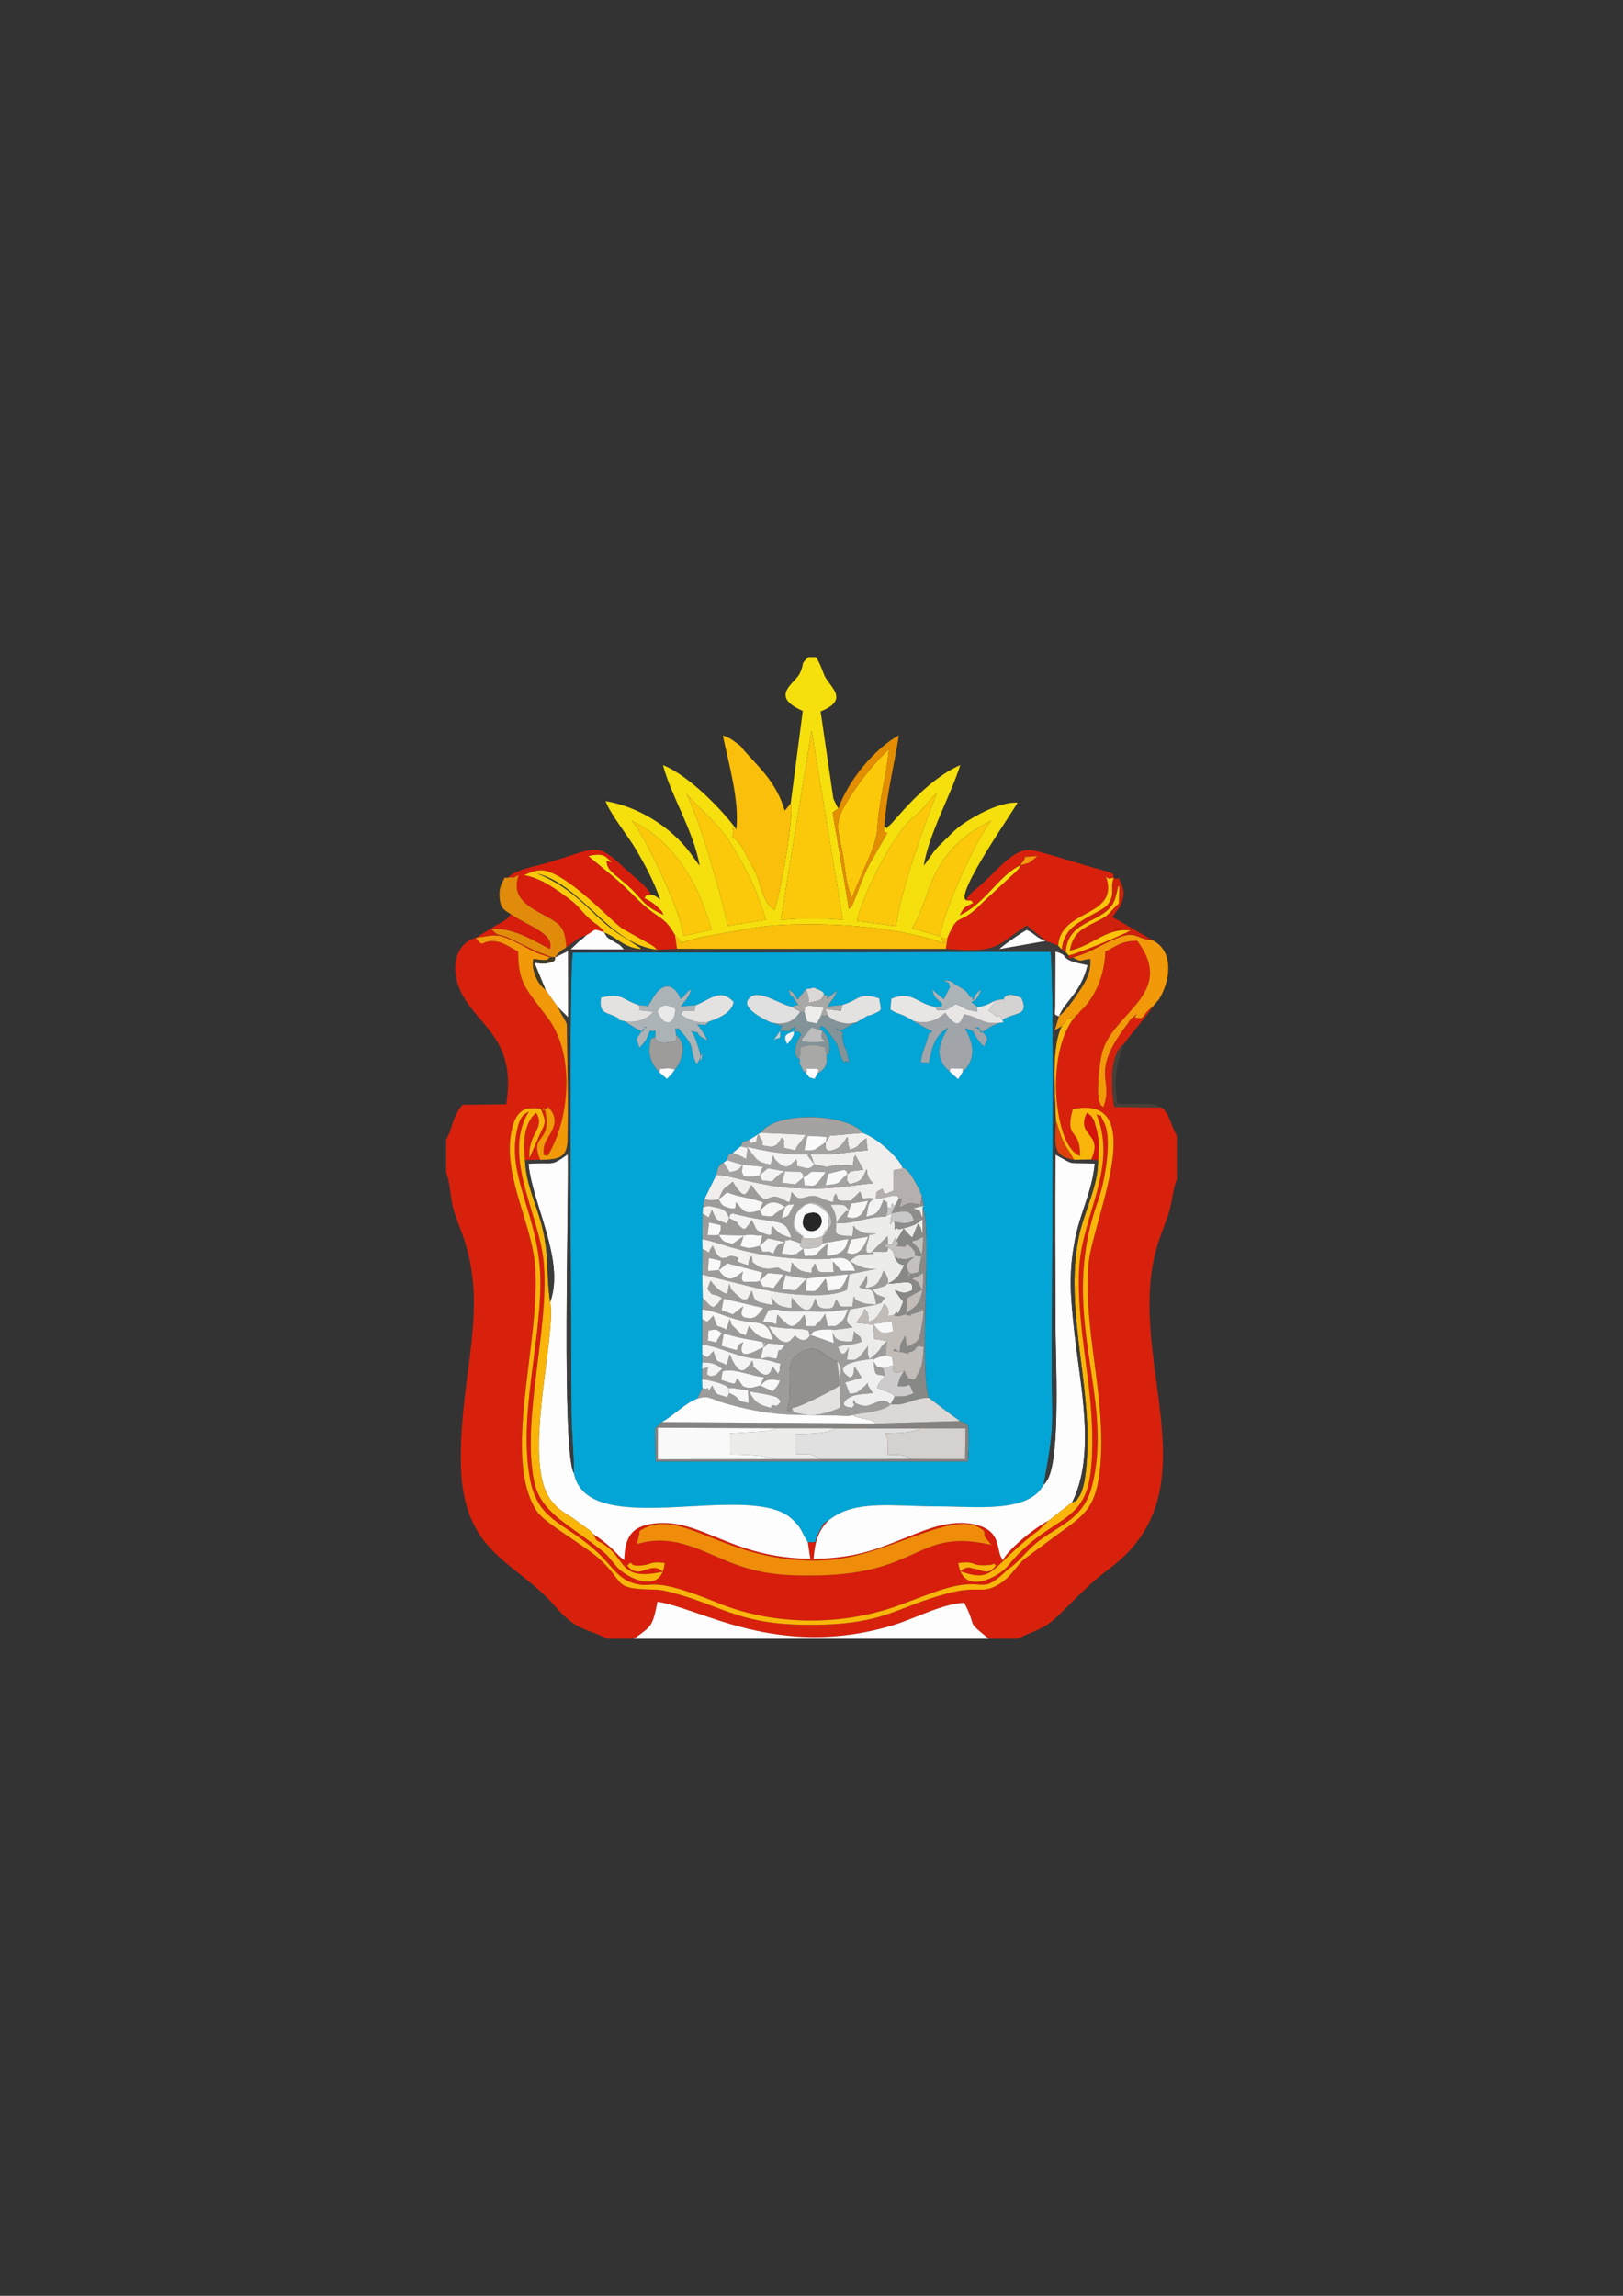<?xml version="1.0" encoding="UTF-8"?>
<!DOCTYPE svg PUBLIC "-//W3C//DTD SVG 1.1//EN" "http://www.w3.org/Graphics/SVG/1.1/DTD/svg11.dtd">
<!-- Creator: CorelDRAW X5 -->
<svg xmlns="http://www.w3.org/2000/svg" xml:space="preserve" width="210mm" height="297mm" style="shape-rendering:geometricPrecision; text-rendering:geometricPrecision; image-rendering:optimizeQuality; fill-rule:evenodd; clip-rule:evenodd"
viewBox="0 0 210 297"
 xmlns:xlink="http://www.w3.org/1999/xlink">
 <rect x="0" y="0" width="210" height="297" fill="#333333" stroke="none"/>
 <defs>
  <style type="text/css">
   <![CDATA[
    .fil0 {fill:#02A5D5}
    .fil45 {fill:#272727}
    .fil7 {fill:#3B3B3B}
    .fil51 {fill:#403B27}
    .fil43 {fill:#464038}
    .fil31 {fill:#839499}
    .fil16 {fill:#858280}
    .fil18 {fill:#888887}
    .fil42 {fill:#8F8D8B}
    .fil22 {fill:#93918F}
    .fil6 {fill:#9D9C9B}
    .fil20 {fill:#A1A5AA}
    .fil13 {fill:#A4A3A2}
    .fil37 {fill:#A8A8A7}
    .fil21 {fill:#ACB3B7}
    .fil34 {fill:#B5B0AE}
    .fil49 {fill:#BDBDBD}
    .fil19 {fill:#C2BCB9}
    .fil38 {fill:#C4C0BE}
    .fil52 {fill:#C4CBCF}
    .fil46 {fill:#C8C8C8}
    .fil39 {fill:#CDCBCB}
    .fil26 {fill:#CE200B}
    .fil40 {fill:#D4D3D2}
    .fil44 {fill:#D5150C}
    .fil23 {fill:#D5D1CE}
    .fil3 {fill:#D71D0C}
    .fil1 {fill:#D8210C}
    .fil27 {fill:#DBD8D6}
    .fil47 {fill:#DF410C}
    .fil15 {fill:#E0E0E0}
    .fil24 {fill:#E18B0B}
    .fil25 {fill:#E38D01}
    .fil33 {fill:#E4E2E1}
    .fil28 {fill:#E8E6E4}
    .fil50 {fill:#EAE9E9}
    .fil8 {fill:#ECECEB}
    .fil11 {fill:#EF8D0A}
    .fil30 {fill:#EFEFEF}
    .fil12 {fill:#F0EDEC}
    .fil14 {fill:#F2990A}
    .fil29 {fill:#F2F1F0}
    .fil32 {fill:#F3F3F3}
    .fil2 {fill:#F5DF0D}
    .fil41 {fill:#F7F7F7}
    .fil35 {fill:#F8F6F5}
    .fil5 {fill:#F9B50A}
    .fil17 {fill:#F9F9F9}
    .fil9 {fill:#FABF0A}
    .fil10 {fill:#FBC90A}
    .fil48 {fill:#FBFBFB}
    .fil36 {fill:#FCC30A}
    .fil4 {fill:#FDFDFD}
   ]]>
  </style>
 </defs>
 <g id="Layer_x0020_1">
  <g id="_516144448">
   <path id="_514810392" class="fil0" d="M85.612 183.974c1.506,-0.777 3.069,-2.493 4.627,-3.036l0.647 -1.377 -0.05 -1.128 0.007 -1.34 0.035 -0.835 -0.011 -1.044 -0.013 -1.239 0.014 -3.342 -0.01 -1.234 0.066 -1.495 -0.056 -3.01 0.038 -3.309 -0.034 -1.245 0.034 -3.363 0.059 -0.794 0.194 -1.078 1.526 -3.119c0.097,-0.387 0.097,-0.693 0.308,-1.015 0.505,-0.772 0.025,-0.168 0.627,-0.571l0.446 -0.319c0.346,-1.207 0.065,-0.601 0.758,-0.952l1.01 -0.825c0.389,-0.75 -0.034,-0.452 1.05,-0.811l1.513 -0.936c1.887,-2.554 8.88,-2.522 11.949,-0.949 0.888,0.455 0.783,0.412 1.256,0.962 1.822,0.6 4.671,3.18 5.138,4.43 0.653,0.426 0.236,-0.045 0.917,0.729 0.394,0.448 0.256,0.351 0.559,0.859 0.463,0.777 0.741,1.273 1.069,2.12l0.24 1.267 -0.148 0.233c1.292,2.032 -0.505,20.851 0.819,24.627 1.189,0.906 2.684,2.082 4.031,3.003 1.262,0.511 1.025,0.425 1.108,2.023 0.046,0.891 -0.04,2.285 -0.087,3.205l-40.405 -0.008 -0.095 -4.222 0.865 -0.863zm15.351 -50.64c-0.068,1.305 0.211,0.707 -0.824,1.176l0.824 -1.176zm1.806 0.068c-0.132,0.666 0.096,0.187 -0.318,0.904 -0.12,0.208 -0.476,0.64 -0.582,0.779 -0.549,-1.019 -0.321,-1.303 0.9,-1.684zm1.528 -5.445c1.394,-0.144 0.524,-0.374 1.694,0.1 0.821,0.333 0.576,0.684 0.585,0.7 0.632,0 0.465,-0.153 0.465,0.495 0.066,-0.078 0.156,-0.295 0.201,-0.232l1.093 -0.881c-0.561,1.291 -0.662,1.106 -1.249,2.065l1.902 -0.196c2.224,-0.659 2.158,-1.731 4.77,-0.848 0.232,1.611 0.529,1.447 -0.719,2.001 -1.494,0.663 0.478,-0.528 -2.166,1.064 -1.191,0.839 1.316,-0.701 -0.642,0.298l-1.14 0.648c-0.06,0.018 -0.161,0.064 -0.22,0.07 -0.831,0.087 -0.261,0.093 -0.885,-0.369 1.884,1.341 0.631,-0.029 1.138,2.049 0.023,0.093 0.038,0.184 0.065,0.275l0.344 0.767c0.66,3.016 0.291,0.641 -0.298,1.526 -0.99,-1.573 -0.407,-1.671 -1.271,-2.922 -2.186,-3.164 -1.787,-1.267 -1.788,-1.264l0.194 -0.057c0.321,0.397 0.648,0.674 0.859,1.423 0.033,0.116 0.116,0.771 0.112,0.83 -0.111,1.508 -0.037,0.503 -0.387,0.998 0.079,1.278 -0.075,1.668 -1.224,2.447l-0.335 0.637c-1.111,-0.393 -0.321,0.08 -1.137,-0.78 -0.307,-0.345 -0.228,-0.007 -0.522,-0.668 -0.531,-1.194 -0.111,-0.044 -0.263,-1.145 -1.117,-0.324 -0.391,-2.485 0.227,-3.119 -0.716,-0.831 0.33,-0.199 -0.929,-0.468 0.174,-0.94 -0.388,-0.972 0.218,-0.443 -1.72,0.031 0.805,0.576 -2.025,0.376 0.494,-1.408 0.194,-0.311 -0.196,-0.748l-0.972 -0.307c-0.985,-0.407 -3.601,-1.756 -3.067,-2.826 0.977,-1.957 4.116,0.544 5.805,0.798 1.055,-0.61 0.983,0.312 0.262,-0.986 -0.654,-1.177 -0.235,0.566 -0.727,-1.244 0.885,0.643 0.52,0.401 1.129,1.293l1.1 -1.357zm-14.304 2.098c1.938,-0.76 3.254,-2.294 4.925,-0.436 -0.179,1.33 -1.822,2.068 -3.142,2.52 -0.742,0.676 -0.3,0.413 -1.603,0.385 0.054,0.068 0.155,0.067 0.181,0.186 0.001,0.005 0.836,1.013 1.162,1.889l-0.631 -0.361c-1.245,-0.81 0.212,-0.502 -1.498,-0.873 0.591,0.498 1.238,3.054 1.235,3.167 -0.064,2.186 0.656,-1.79 -0.134,0.572 -0.03,0.091 -0.131,0.205 -0.163,0.279 -0.034,0.077 -0.121,0.192 -0.197,0.276 -1.183,-2.364 0.276,-1.769 -2.413,-4.681 -0.451,0.554 -0.439,-0.818 -0.233,0.93 1.401,1.047 0.882,3.231 -0.156,4.448 -0.376,0.6 -0.601,0.728 -1.022,1.222l-1.01 -0.874c-0.715,-0.707 -1.432,-1.952 -1.246,-3.265 0.225,-1.579 0.177,-0.909 0.734,-1.274 0.065,-1.593 0.163,-0.451 -0.66,-0.864 -0.553,1.215 -0.361,1.193 -1.398,2.253 -0.358,-1.409 -0.628,-0.702 0.1,-1.845 0.583,-0.914 0.742,-0.827 1.259,-0.778 -1.157,-0.028 -0.18,-0.492 -0.957,0.519l-0.679 -0.32c-0.081,-0.044 -0.211,-0.106 -0.306,-0.159l-1.31 -0.849c-1.911,-0.463 0.127,0.061 -1.171,-0.586 -1.219,-0.607 -2.178,-0.356 -1.895,-2.482 2.797,-0.659 2.591,0.221 4.861,0.963l1.209 0.151 0.424 -0.674c1.808,-3.311 3.384,-1.493 3.798,-0.199 0.068,-0.067 0.161,-0.274 0.193,-0.211 0.04,0.077 0.22,-0.243 0.386,-0.405 0.55,-0.534 0.03,-0.19 0.776,-0.683 -0.277,1.101 -0.802,1.488 -1.334,2.201l1.914 -0.138zm36.525 0.22c1.86,-0.274 1.671,-0.922 3.316,-1.012 0.423,-0.945 1.569,-0.502 2.33,-0.159 1.049,2.361 -0.834,1.808 -2.468,2.824 0.257,0.569 0.239,0.233 -0.356,0.398 -0.035,0.015 -0.78,0.304 -0.927,0.382l-0.531 0.309c-0.113,0.064 -0.449,0.348 -0.995,0.572 -0.467,-1.006 0.162,-0.666 -0.933,-0.637 0.06,-0.011 0.163,-0.069 0.183,-0.002 0.02,0.067 0.155,0.006 0.183,0.018l0.756 0.472c0.972,1.128 0.705,0.674 0.29,1.958 -0.092,-0.075 -0.218,-0.311 -0.261,-0.242 -0.041,0.066 -0.189,-0.175 -0.242,-0.242 -1.543,-1.937 -0.192,-1.258 -2.007,-1.907 0.72,1.387 1.585,3.164 0.304,4.989 -0.324,0.462 -0.219,0.271 -0.551,0.591l-0.63 1.03 -1.096 -0.994c-2.224,-1.93 -1.213,-3.799 -0.208,-5.689 -1.77,1.166 -1.978,2.22 -2.507,4.63 -0.569,-0.56 -1.666,1.055 -0.399,-2.427 0.625,-1.717 0.159,-1.186 0.884,-1.707 -0.11,-0.033 -0.255,-0.235 -0.31,-0.149l-0.573 -0.295c-0.077,-0.042 -0.174,-0.097 -0.257,-0.143l-1.44 -0.815c-1.023,-0.395 0.976,0.439 -0.706,-0.433 -1.189,-0.617 -1.236,-0.377 -2.167,-1.009l0.126 -1.381c2.62,-1.115 3.25,0.566 5.552,1.025 1.732,-0.061 0.685,0.053 1.045,-0.356 -1.03,-0.951 -0.977,-0.8 -1.334,-1.89l1.52 1.29 0.835 -1.614c-0.547,-0.719 0.606,-0.081 -0.888,-0.852 1.387,0.164 0.807,0.096 1.753,0.671 1.171,0.712 1.089,0.526 1.749,1.558 0.062,-0.018 0.155,-0.135 0.175,-0.085 0.471,1.129 -0.209,0.238 0.975,-0.758 0.05,-0.042 0.145,-0.133 0.226,-0.19 -0.695,2.438 -2.138,0.972 -0.415,2.272zm-52.262 60.314c1.777,8.932 22.828,0.82 28.232,5.935 1.321,1.25 1.148,1.566 2.035,2.991 1.556,0.068 0.662,-0.006 1.49,-1.391 0.692,-1.159 0.284,-0.86 1.247,-1.485l0.415 -0.292c3.293,-2.333 8.068,-1.464 13.906,-1.464 4.63,0 11.509,0.887 13.451,-2.791 1.538,-8.404 1.051,-7.222 1.051,-16.426 0,-7.291 0.411,-49.018 -0.149,-52.536l-61.827 0.11c-0.561,2.787 -0.174,51.021 -0.175,59.129 -0,2.788 0.34,5.831 0.324,8.221z"/>
   <path id="_514807608" class="fil1" d="M57.728 147.448l0 4.247c0.495,1.061 0.529,3.088 0.868,4.431 0.34,1.348 0.89,2.537 1.36,3.913 3.247,9.511 -0.331,17.239 -0.332,28.69 -0.001,12.417 7.044,13.007 12.366,19.25 2.667,3.129 4.373,2.768 6.528,4.022l3.539 0c2.192,-1.674 2.346,-1.384 3.013,-4.782 5.54,0.771 15.566,7.54 30.52,3.019 2.685,-0.812 6.402,-2.794 9.167,-2.893 1.824,3.434 0.003,2.102 3.195,4.655l3.747 0c1.038,-0.6 2.313,-0.905 3.665,-1.733 1.854,-1.137 4.303,-4.456 8.182,-7.342 14.058,-10.46 1.543,-27.572 6.363,-42.314 0.463,-1.416 0.968,-2.534 1.377,-3.911 0.429,-1.445 0.502,-3.068 0.988,-4.097l0 -5.683c-0.828,-1.347 -0.947,-2.958 -2.01,-3.659l-6.097 -0.053c-0.366,-2.198 -0.701,-6.775 1.239,-8.141 1.115,-1.557 2.728,-3.301 3.825,-4.92 -0.081,0.048 -0.179,0.128 -0.226,0.171l-0.416 0.369c-0.96,0.974 -0.433,1.094 -1.61,0.989 -0.439,-0.039 0.856,-1.097 -0.553,0.056 -0.244,0.2 -0.375,0.526 -0.574,0.785 -4.99,6.486 -1.622,7.076 -3.101,10.726 -0.378,-0.387 -0.207,-0.008 -0.477,-0.691 -0.09,-0.228 -0.129,-0.489 -0.157,-0.828 -0.12,-1.409 0.144,-3.957 0.456,-5.356 1.19,-5.342 9.772,-7.705 4.578,-14.655 -2,-0.027 -2.724,0.705 -4.136,1.387 -0.04,2.683 -1.124,5.77 -3.187,7.668 -2.453,2.138 -3.104,6.164 -3.196,9.258 -0.071,2.393 0.547,8.492 3.114,9.53 0.108,-3.809 -2.057,-1.946 -0.928,-6.075 10.136,-2.038 2.658,14.255 2.069,19.738 -0.88,8.205 2.307,17.601 1.476,26.503 -0.516,5.52 -2.16,6.337 -5.632,8.862l-4.248 3.151c-1.248,1.173 -1.755,2.477 -3.624,3.441 -1.943,1.002 -2.3,-0.105 -6.408,1.003 -6.611,1.784 -7.947,3.931 -17.09,4.021 -9.385,0.092 -11.404,-2.208 -17.806,-4.008 -1.151,-0.324 -1.933,-0.531 -3.017,-0.553 -5.357,-0.11 -3.51,-0.772 -6.957,-3.957 -1.801,-1.663 -7.019,-4.596 -8.037,-6.083 -4.705,-6.872 0.46,-22.029 -0.291,-31.775 -0.458,-5.948 -4.598,-12.34 -2.856,-18.307 0.291,-0.997 0.832,-1.685 1.49,-1.988 0.45,-0.207 1.737,-0.201 2.089,-0.067 0.733,1.705 0.651,1.721 -0.151,3.352l-1.318 2.999c-0.187,-3.289 2.138,-3.818 0.868,-5.861 -1.54,1.347 -1.702,3.612 -1.44,6.137l1.97 -0.044c-1.32,-3.227 1.159,-2.151 0.792,-5.517 -0.272,-2.488 -1.046,-0.033 0.224,-1.334 2.092,2.181 -0.33,3.792 -0.525,5.144 -0.226,1.564 0.268,0.999 0.473,1.185 2.721,-4.419 3.628,-12.672 0.221,-17.567l-1.832 -2.413c-1.595,-2.14 -2.185,-3.211 -2.204,-6.442 -0.639,-0.32 -1.798,-1.127 -2.707,-1.292 -2.138,-0.388 -1.685,1.091 -2.747,-0.502 -2.044,0.525 -3.066,2.669 -2.587,5.103 1.166,5.922 8.095,6.787 6.484,16.453l-5.654 0.064c-1.496,1.858 -1.1,2.676 -2.109,4.522z"/>
   <path id="_517652856" class="fil2" d="M105.016 94.52l4.041 24.483 -1.941 -0.136 -3.882 -0.014 -2.211 0.166 3.992 -24.498zm-23.3 11.647c5.014,2.393 8.431,7.3 10.361,14.111l-3.667 0.803c-0.202,-3.063 -5.243,-13.542 -6.694,-14.914zm39.864 14.947l-3.583 -1.051c2.668,-3.955 1.775,-9.726 10.306,-13.917 -1.717,1.878 -5.914,10.92 -6.723,14.968zm-5.644 -1.301l-5.072 -0.688c0.867,-3.727 4.555,-10.805 7.017,-13.156 0.633,-0.605 1.03,-0.807 1.648,-1.494 0.623,-0.692 0.93,-1.292 1.673,-1.81 -1.577,3.886 -4.694,12.685 -5.266,17.149zm-27.105 -17.116c1.277,1.56 2.852,2.659 4.737,5.022 0.591,0.74 0.833,1.19 1.401,2.109 1.914,3.099 2.906,5.291 4.146,9.15l-4.989 0.795c-0.796,-4.126 -3.586,-13.641 -5.295,-17.076zm13.48 1.229c0.49,1.59 -1.379,11.895 -2.09,13.791 -1.559,-0.83 -1.807,-3.61 -2.56,-5.025 -0.241,-0.453 -0.506,-0.866 -0.75,-1.37 -0.524,-1.08 -1.167,-2.456 -2.139,-3.041 0.347,-1.241 -0.481,-1.144 0.504,-0.981 -1.695,-2.401 -6.171,-7.014 -9.491,-8.317 1.053,4.022 3.926,8.413 4.748,13.003 -0.063,-0.07 -0.145,-0.165 -0.184,-0.215l-1.096 -1.506c-2.474,-3.285 -6.66,-5.931 -10.893,-6.623 0.627,1.707 2.865,4.445 3.901,6.202 1.266,2.148 2.339,4.185 3.178,6.542 -0.106,-0.079 -0.437,-0.337 -0.512,-0.38 -0.63,-0.364 0.031,-0.062 -0.653,-0.254 -1.235,0.197 -0.21,-0.396 -0.921,0.42 0.448,0.245 0.83,0.43 1.293,0.791 0.16,0.125 0.464,0.399 0.617,0.565 0.67,0.728 -0.046,-0.312 0.584,0.811 -1.561,-0.729 -2.15,-1.132 -3.115,-2.248 -2.371,-2.74 -4.253,-3.187 -4.221,-4.644 0.007,-0.309 1.484,0.759 -0.098,-0.584 -0.589,-0.5 -1.712,-0.273 -2.291,-0.112 2.229,1.862 3.971,3.171 5.823,5.066 3.286,3.363 3.868,2.424 5.395,5.166l0.558 0.554c0.032,0.054 0.16,0.325 0.17,0.442 2.942,-0.963 5.283,-1.169 7.863,-1.668 3.376,-0.652 5.504,-0.74 9.07,-0.739 6.168,0.001 12.322,0.798 17.284,2.47 -1.216,-1.198 0.047,-0.443 0.312,-0.706 1.544,-3.678 1.365,-1.232 4.601,-4.627l3.853 -3.563c0.388,-0.357 0.22,-0.149 0.53,-0.504 0.453,-0.518 0.313,-0.282 0.47,-0.719 -2.933,1.39 -4.391,4.829 -7.857,6.47 0.565,-1.058 0.603,-1.039 1.744,-1.572 -0.64,-0.67 0.222,-0.214 -0.943,-0.383 -1.5,-0.716 6.358,-11.846 6.664,-12.609 -2.337,-0.101 -5.561,1.722 -7.126,2.813 -1.124,0.784 -1.632,1.454 -2.599,2.351 -1.331,1.236 -1.503,1.899 -2.42,3.007 0.768,-4.383 3.42,-8.887 4.733,-13.018 -4.608,1.991 -8.576,7.388 -9.129,7.78 -0.875,0.62 0.152,0.656 -0.689,0.141 -0.302,2.266 1.856,-1.695 -1.845,4.754 -1.156,2.014 -2.356,6.194 -2.602,5.773 -0.037,-0.063 -0.149,0.186 -0.111,0.247l-2.132 -12.569 0.754 -0.521c-0.065,-0.069 -0.15,-0.28 -0.172,-0.227l-0.489 -1.041 -1.653 -11.28c3.93,-1.595 1.047,-3.235 0.459,-4.737 -0.422,-1.078 -0.591,-1.599 -1.076,-2.302l-0.971 0c-1.153,1.131 -0.412,0.618 -1.08,2.069 -0.628,1.364 -4.063,2.953 0.361,4.902l-1.561 11.955z"/>
   <path id="_514801344" class="fil3" d="M82.719 198.082c5.393,-3.595 11.067,4.42 24.05,3.77 8.131,-0.407 16.832,-6.928 20.397,-3.915 0.366,0.31 -0.011,-0.111 0.193,0.282l0.036 0.488c0.014,0.031 0.054,0.114 0.074,0.149l0.812 1.004c-9.716,-2.224 -8.986,3.714 -22.567,3.95 -4.793,0.084 -7.863,-0.258 -11.982,-1.996 -3.693,-1.559 -7.019,-3.358 -11.311,-2.065l0.241 -1.12c0.006,-0.019 0.034,-0.102 0.038,-0.121 0.012,-0.051 0.089,-0.335 0.018,-0.428zm52.982 -1.378c-1.956,1.02 -5.22,3.688 -5.954,5.149l-0.293 -0.557c-0.499,-1.358 -0.15,-3.373 -3.342,-4.089 -2.577,-0.578 -5.203,0.252 -7.316,1.077 -4.88,1.906 -7.492,3.28 -13.532,3.369 0.193,-2.29 0.628,-3.662 1.994,-5.017 -0.963,0.625 -0.555,0.326 -1.247,1.485 -0.827,1.385 0.067,1.46 -1.49,1.391l0.321 2.129c-10.333,-0.07 -14.166,-5.346 -20.314,-4.539 -2.881,0.378 -3.662,1.784 -3.762,4.719 -1.108,-0.763 -1.111,-1.421 -4.011,-3.37 0.61,1.371 0.478,0.565 1.945,1.758 2.255,1.834 1.691,4.324 7.082,3.104 -1.723,-1.515 -2.997,1.259 -4.62,-0.79 1.011,-0.934 -0.232,0.171 1.796,0.001 1.461,-0.122 1.056,-0.565 3.042,-0.332 -0.359,4.201 -4.927,1.982 -6.229,0.46 -1.303,-1.523 -0.964,-1.356 -2.649,-2.645 -3.944,-3.017 -7.174,-4.508 -7.985,-8.263 -1.834,-8.492 2.47,-21.491 1.015,-29.893 -0.988,-5.706 -5.024,-12.743 -1.71,-18.072 -0.779,0.44 -1.104,0.72 -1.445,1.996 -1.716,6.42 2.987,11.535 2.922,20.346 -0.059,8.037 -2.818,17.268 -1.347,25.203 1.105,5.962 5.058,5.524 9.646,10.415 1.013,1.08 2.028,2.646 3.939,3.135 2.6,0.665 1.835,-1.131 10.823,2.527 7.204,2.933 15.969,2.954 23.266,0.297 1.617,-0.589 3.228,-1.236 4.891,-1.812 6.614,-2.293 5.401,0.809 9.003,-2.609 0.456,-0.433 0.409,-0.312 0.97,-0.781 1.281,-1.071 1.954,-2.158 3.457,-3.26 2.838,-2.083 5.695,-2.895 6.736,-7.013 2.972,-11.765 -4.558,-22.194 0.796,-36.933 0.752,-2.071 1.899,-7.853 0.761,-10.072 -0.888,-1.732 -0.117,-0.451 -1.01,-1.107 2.56,6.15 -0.945,11.801 -1.97,17.775 -0.977,5.698 0.701,13.844 1.228,19.727 0.258,2.878 0.39,7.023 -0.154,9.868 -1.117,5.842 -5.545,4.908 -10.51,11.046 -1.23,1.521 -5.891,4.033 -6.451,-0.331 2.527,-0.302 1.366,0.46 3.986,0.268 0.972,-0.072 0.271,-0.469 0.88,0.063 -1.063,1.454 -1.856,0.451 -3.143,0.353 -0.049,-0.004 -0.552,-0.382 -1.451,0.386 4.537,1.643 3.784,-0.571 10.101,-5.273l1.332 -1.287z"/>
   <path id="_514804176" class="fil4" d="M135.031 192.09c-1.941,3.678 -8.821,2.791 -13.451,2.791 -5.838,0 -10.613,-0.869 -13.906,1.464l-0.415 0.292c-1.367,1.355 -1.802,2.727 -1.994,5.017 6.04,-0.089 8.652,-1.463 13.532,-3.369 2.113,-0.825 4.739,-1.655 7.316,-1.077 3.192,0.716 2.843,2.731 3.342,4.089l0.293 0.557c0.734,-1.461 3.998,-4.129 5.954,-5.149l1.506 -1.188c0.734,-0.502 0.999,-0.846 1.502,-1.133 3.162,-6.307 1.015,-15.286 0.274,-22.306 -0.465,-4.404 -0.75,-7.26 0.108,-11.714 0.687,-3.569 2.245,-6.254 2.554,-9.841 -3.862,-0.18 -2.362,0.31 -5.067,-1.157 -0.106,7.327 -0.008,14.731 -0.008,22.066 0,4.078 0.688,17.025 -1.033,19.973 -0.266,0.455 -0.291,0.438 -0.507,0.687z"/>
   <path id="_514806720" class="fil4" d="M71.195 168.443c0.831,4.516 -3.785,20.771 0.151,25.707 0.874,1.096 1.463,1.416 2.729,2.203l2.229 1.62c0.042,0.039 0.124,0.123 0.16,0.158l0.293 0.321c2.9,1.95 2.903,2.607 4.011,3.37 0.1,-2.936 0.881,-4.341 3.762,-4.719 6.148,-0.807 9.981,4.468 20.314,4.539l-0.321 -2.129c-0.888,-1.425 -0.715,-1.741 -2.035,-2.991 -5.404,-5.115 -26.455,2.997 -28.232,-5.935 -1.615,-2.891 -0.639,-34.961 -0.784,-41.275 -2.388,1.706 -1.639,0.956 -5.09,1.242 0.493,5.255 4.762,12.45 2.813,17.889z"/>
   <path id="_514806840" class="fil5" d="M138.057 131.835c-2.29,2.11 -1.512,9.312 -1.442,13.139 0.342,0.831 0.494,1.734 0.964,2.688 0.55,1.117 0.913,1.406 1.372,2.37l2.252 -0.026c1.637,-3.546 -2.045,-2.935 -0.573,-6.03 0.404,0.291 0.597,0.29 0.951,1.075 0.013,0.028 0.375,1.341 0.376,1.341 0.283,1.423 0.235,2.278 0.125,3.701 0.04,3.342 -1.854,6.695 -2.522,10.055 -1.518,7.637 0.631,15.559 1.085,23.62 0.108,1.928 0.207,8.164 -1.069,9.909 -0.54,0.739 -0.051,0.291 -0.867,0.705 -0.504,0.288 -0.769,0.631 -1.502,1.133l-1.506 1.188 -1.332 1.287c-6.318,4.702 -5.564,6.916 -10.101,5.273 0.899,-0.769 1.402,-0.39 1.451,-0.386 1.287,0.098 2.08,1.1 3.143,-0.353 -0.609,-0.533 0.092,-0.135 -0.88,-0.063 -2.62,0.193 -1.459,-0.57 -3.986,-0.268 0.56,4.364 5.221,1.852 6.451,0.331 4.965,-6.138 9.393,-5.204 10.51,-11.046 0.544,-2.845 0.412,-6.989 0.154,-9.868 -0.527,-5.883 -2.205,-14.029 -1.228,-19.727 1.025,-5.973 4.53,-11.625 1.97,-17.775 0.893,0.656 0.122,-0.625 1.01,1.107 1.137,2.219 -0.009,8.001 -0.761,10.072 -5.354,14.74 2.175,25.169 -0.796,36.933 -1.04,4.118 -3.898,4.93 -6.736,7.013 -1.503,1.103 -2.176,2.19 -3.457,3.26 -0.561,0.469 -0.514,0.348 -0.97,0.781 -3.602,3.419 -2.389,0.316 -9.003,2.609 -1.663,0.577 -3.274,1.224 -4.891,1.812 -7.298,2.658 -16.062,2.636 -23.266,-0.297 -8.988,-3.659 -8.223,-1.863 -10.823,-2.527 -1.91,-0.488 -2.926,-2.055 -3.939,-3.135 -4.588,-4.891 -8.541,-4.452 -9.646,-10.415 -1.471,-7.935 1.288,-17.167 1.347,-25.203 0.064,-8.811 -4.639,-13.926 -2.922,-20.346 0.341,-1.276 0.665,-1.556 1.445,-1.996 -3.315,5.328 0.722,12.366 1.71,18.072 1.455,8.403 -2.849,21.401 -1.015,29.893 0.811,3.756 4.041,5.246 7.985,8.263 1.685,1.289 1.346,1.122 2.649,2.645 1.302,1.522 5.87,3.741 6.229,-0.46 -1.986,-0.233 -1.581,0.209 -3.042,0.332 -2.029,0.17 -0.785,-0.935 -1.796,-0.001 1.623,2.049 2.897,-0.724 4.62,0.79 -5.391,1.219 -4.827,-1.271 -7.082,-3.104 -1.467,-1.193 -1.335,-0.387 -1.945,-1.758l-0.293 -0.321c-0.036,-0.035 -0.118,-0.119 -0.16,-0.158l-2.229 -1.62c-1.266,-0.786 -1.855,-1.107 -2.729,-2.203 -3.937,-4.936 0.679,-21.191 -0.151,-25.707 -0.571,-3.639 -0.076,-6.051 -1.128,-10.042 -0.734,-2.787 -1.999,-5.171 -2.138,-8.312 -0.262,-2.525 -0.1,-4.79 1.44,-6.137 1.27,2.043 -1.055,2.571 -0.868,5.861l1.318 -2.999c0.802,-1.631 0.885,-1.647 0.151,-3.352 -0.352,-0.134 -1.639,-0.14 -2.089,0.067 -0.658,0.303 -1.199,0.99 -1.49,1.988 -1.742,5.968 2.398,12.36 2.856,18.307 0.75,9.746 -4.414,24.903 0.291,31.775 1.018,1.487 6.237,4.419 8.037,6.083 3.448,3.185 1.601,3.847 6.957,3.957 1.085,0.022 1.866,0.23 3.017,0.553 6.402,1.8 8.421,4.1 17.806,4.008 9.143,-0.09 10.479,-2.237 17.09,-4.021 4.109,-1.109 4.465,-0.001 6.408,-1.003 1.869,-0.964 2.376,-2.267 3.624,-3.441l4.248 -3.151c3.472,-2.525 5.116,-3.341 5.632,-8.862 0.832,-8.902 -2.356,-18.298 -1.476,-26.503 0.588,-5.483 8.067,-21.775 -2.069,-19.738 -1.129,4.129 1.037,2.266 0.928,6.075 -2.567,-1.038 -3.185,-7.138 -3.114,-9.53 0.091,-3.094 0.743,-7.12 3.196,-9.258 -0.686,0.655 0.144,0.114 -0.783,0.667 -0.953,0.569 0.845,-0.115 -0.984,0.4z"/>
   <path id="_514801416" class="fil6" d="M108.311 176.066l0.312 0.439c0.019,0.063 0.087,0.178 0.106,0.26 0.02,0.089 0.046,0.194 0.06,0.298 0.003,0.019 -0.064,1.62 -0.072,1.771 -0.062,1.134 -0.055,2.101 0.013,3.244 -1.201,0.625 -3.141,1.205 -4.806,0.879 -2.08,-0.407 -0.909,-0.102 -1.49,-0.791 -0.406,0.709 -0.237,0.333 -0.607,0.199 0.939,-2.431 -0.467,-5.655 1.123,-6.955 2.833,-2.316 3.893,0.518 5.362,0.654zm-11.376 3.931c0.778,0.16 1.551,0.245 2.283,0.407 1.392,0.308 1.374,0.318 1.8,0.904 -0.728,1.242 -1.108,-0.159 -1.258,0.839 -1.325,-0.373 -2.085,-0.565 -2.825,-2.15zm-2.597 0.201c-0.014,-0.809 -0.642,-0.766 2.449,-0.352l0.079 1.655c-1.969,-0.356 -0.745,-0.501 -2.528,-1.303zm4.025 -0.955l0.376 -0.349c0.062,-0.04 0.312,-0.261 0.413,-0.298 0.659,-0.239 0.967,-0.094 1.763,-0.008 -0.243,0.794 -0.691,1.105 -0.923,1.421l-1.629 -0.766zm0 0l-0.908 0.245c-0.22,0.025 -0.537,0.098 -0.844,0.013 -0.783,-0.218 -0.441,-0.255 -1.226,-1.193 -0.462,0.731 0.212,0.988 -2.081,0.205l0.192 -1.107c1.442,-0.469 3.631,0.621 5.361,0.764 -0.058,0.094 -0.422,0.924 -0.495,1.074zm0.054 -3.449l0.355 -1.547c0.792,-1.871 -1.113,1.377 0.584,-0.465l2.179 0.196c-0.927,1.581 -0.566,-0.392 -1.058,1.803 -1.358,-0.206 -0.89,-0.299 -2.06,0.013zm0.355 -1.547c-1.015,0.574 -3.601,2.037 -2.613,-0.656 -0.947,0.721 -0.305,-0.119 -0.854,1.085l-1.945 -0.552 0.281 -1.604c0.947,0.248 1.729,0.472 2.599,0.636 3.392,0.641 2.24,0.246 2.531,1.091zm-7.177 -0.812l0.079 -1.308c1.151,-0.216 0.928,-0.202 1.748,0.361 -1.258,1.464 -0.1,1.216 -1.827,0.948zm16.066 -1.456l0.228 1.775 -3.087 -1.078c0.556,-0.419 0.162,-0.398 1.226,-0.624 0.484,-0.103 1.145,-0.055 1.633,-0.073zm-8.239 -0.431c1.324,0.201 1.791,0.277 3.116,0.33 0.209,0.008 1.233,0.058 1.256,0.064 1.216,0.292 0.641,-0.087 0.975,0.857 -0.467,0.861 -1.329,0.645 -1.897,-0.026l-0.639 0.676c-0.061,0.031 -0.159,0.108 -0.229,0.13 -0.364,0.116 -0.681,0.018 -1.009,-0.161 -0.093,-0.051 -0.338,-0.267 -0.422,-0.342l-0.366 -0.405c-0.195,-0.233 -0.175,-0.214 -0.384,-0.502l-0.401 -0.621zm1.169 -1.489c-0.396,2.153 0.498,0.812 -1.942,1.014l0.795 -1.593c1.654,-0.228 0.828,0.092 3.081,0.181 0.483,0.019 0.935,-0.006 1.411,-0.002 2.48,0.021 3.209,0.163 5.808,-0.298 -0.29,0.724 -0.465,1.263 -0.982,1.718 -0.75,0.66 -0.632,0.413 -1.644,0.482l-0.353 -1.598c-0.221,0.299 -0.445,0.739 -0.819,1.063 -0.841,0.727 0.053,0.517 -1.65,0.547 -0.073,-0.388 0.035,-0.97 -0.257,-1.488 -1.539,2.309 -1.908,1.528 -3.447,-0.028zm-5.792 -0.023l-1.442 -0.529 0.288 -1.497 5.102 1.195c-0.697,0.958 -1.083,1.637 -2.566,1.178 -0.136,-0.294 -0.48,-0.143 -0.004,-1.396l-1.379 1.049zm3.499 -4.306l1.058 -1.036 2.041 0.177c-0.526,0.728 -0.812,1.12 -1.335,1.79 -1.848,-0.522 -0.983,0.331 -1.764,-0.932zm6.072 -0.303c0.372,-0.158 4.218,-0.438 5.394,-0.591 -0.82,1.996 -1.032,2.007 -2.647,2.158l-0.114 -0.738c-0.103,-0.615 -0.019,-0.518 -0.194,-0.841 -1.498,1.986 -1.111,1.595 -2.514,1.6l0.075 -1.588zm0 0l-1.306 1.331c-0.036,0.036 -0.12,0.114 -0.181,0.171l-1.711 -0.137 0.483 -1.832 2.714 0.467zm-11.364 -1.104l0.902 -0.74c0.029,-0.027 0.099,-0.111 0.156,-0.158l4.569 1.178 -0.335 1.127c-0.098,0.022 -0.241,-0.028 -0.29,0.082l-1.827 0.015c-0.132,-0.297 -0.4,-0.13 -0.023,-1.345 -1.1,0.861 -1.92,1.622 -3.152,-0.158zm14.448 -1.486c1.091,-0.105 2.005,-0.416 2.836,0.782 0.469,0.677 -0.231,-0.497 0.367,0.766l-1.776 0.028 -1.427 -1.577zm-14.448 1.486l-1.408 0.094 0.12 -1.673 1.531 0.336c-0.059,1.041 0.079,0.126 -0.243,1.243zm16.579 -2.261l0.557 -1.719 2.2 -0.364c-0.547,1.387 -1.262,2.676 -2.757,2.083zm-11.283 -0.896l0.875 -0.806c0.033,-0.031 0.115,-0.111 0.179,-0.16l2.232 0.492c-0.723,0.367 -0.934,-0.087 -1.527,1.501 -0.817,-0.401 -0.224,-0.237 -1.411,-0.259l-0.348 -0.769zm0 0l-0.581 0.164c-1.001,0.195 -0.876,0.14 -1.935,-0.137l0.448 -1.351c1.009,-0.217 1.476,0.01 2.405,0.015l-0.337 1.31zm-5.297 -1.41l3.318 0.08 -1.553 1.091c-1.268,-0.393 -1.093,-0.145 -1.765,-1.171zm13.407 1.089l3.374 -0.572c-0.039,0.194 -0.107,0.234 -0.142,0.421 -0.268,1.436 -1.67,1.688 -2.527,1.783 -0.022,-0.086 -0.335,0.285 0.053,-1.626 -2.406,1.826 -0.731,1.538 -3.048,1.642l-0.199 -0.94 -0.43 0.325c-0.7,0.425 0.185,0.18 -0.685,0.392 -0.372,0.091 -1.24,-0.049 -1.668,-0.091l0.448 -1.486c0.056,-0.695 -0.116,0.019 0.59,-0.335l1.411 0.486c0.061,-1.149 0.869,-1.053 -0.002,-1.053 -2.631,-1.063 0.613,-6.476 3.4,-3.143 0.452,0.541 0.698,1.354 0.574,1.731 -0.35,1.056 -0.998,-0.091 -1.149,2.468zm-13.407 -1.089c-0.117,0.012 -0.459,0.062 -0.54,0.068l-0.917 -0.04 0.201 -1.627 1.498 0.333c-0.032,1.119 0.142,0.086 -0.242,1.266zm1.329 -2.172c0.316,-0.843 -0.035,-0.266 0.436,-0.618 6.115,1.644 6.738,0.303 7.621,3.177 -1.372,-0.415 -1.6,-0.491 -2.496,-1.599 -0.294,0.967 0.521,1.664 -1.435,0.888 -0.807,-0.321 -0.606,-0.655 -1.209,-1.583 -0.06,0.086 -0.113,0.218 -0.155,0.276 -0.937,1.286 -0.736,0.993 -1.783,0.12 -0.045,-0.038 1.001,0.317 -0.98,-0.66zm7.261 -1.467c0.801,-0.509 0.116,-0.155 1.167,-0.325 -0.866,1.354 -0.365,1.453 -1.629,1.804l0.462 -1.479zm10.741 -0.781c-0.531,1.478 -1.109,2.64 -2.751,2.099l0.547 -1.746 2.204 -0.352zm-14.034 1.25l0.358 -0.318c0.629,-0.587 1.312,-1.216 2.934,-0.151l-1.248 0.851c-0.587,0.531 -0.146,0.439 -1.703,0.299l-0.341 -0.681zm-5.298 -1.418l1.06 -0.926c1.706,0.697 3.248,0.719 4.676,1.312 -0.055,0.08 -0.117,0.207 -0.14,0.255 -0.022,0.047 -0.1,0.211 -0.122,0.259 -0.027,0.058 -0.126,0.411 -0.176,0.517l-0.869 0.213c-1.214,0.14 -1.261,-0.217 -2.18,-1.242 -0.187,0.325 0.366,1.179 -1.327,0.579 -0.633,-0.224 -0.613,-0.458 -0.921,-0.967zm0 0c-0.818,0.11 -1.003,0.2 -1.846,-0.065l-0.194 1.078c0.801,-0.233 0.572,-0.21 1.447,-0.025 1.007,0.212 1.586,0.341 1.921,1.427l-0.269 0.714c-1.385,-0.578 -1.289,-0.194 -1.954,-1.808l-0.412 1.012 -0.791 -0.525 -0.034 3.363c1.845,0.08 6.728,2.956 16.884,2.5l0.104 1.747c-2.015,-0.083 -1.81,0.37 -2.385,-1.138 -0.07,0.089 -0.174,0.122 -0.195,0.279 -0.049,0.361 -0.324,0.11 -0.28,0.918 -1.201,-0.118 -1.69,-0.207 -2.542,-1.342l-0.184 1.294c-2.195,-0.457 -0.712,-0.778 -2.705,-0.471 -0.192,0.03 -1.016,-0.049 -1.351,-0.257 -1.284,-0.799 -0.694,-0.528 -0.975,-1.444 -0.919,1.367 0.233,1.462 -1.167,1.03 -1.609,-0.497 0.515,-0.629 -1.394,-0.981 -0.559,-0.103 -1.505,1.309 -2.455,-1.349 -1.023,1.349 0.134,1.041 -1.321,0.459l-0.038 3.309 7.51 1.854c1.762,0.364 1.175,-0.117 1.57,2.075 -2.513,-0.468 -2.251,-0.504 -2.675,-1.852l-0.325 0.587c-0.064,0.081 -0.161,0.881 -1.054,0.423l-0.593 -0.495c-1.026,-1.014 -0.62,-0.624 -0.944,-1.422l-0.259 1.352c-1.15,-0.439 -1.5,-0.928 -2.16,-1.731l-0.403 1.039c0.896,1.266 0.533,0.387 1.874,1.178 -0.533,0.735 -0.316,0.61 -1.109,1.212 -0.669,-0.337 -0.377,-0.193 -0.673,-0.466l-0.703 -0.744 -0.066 1.495c1.627,0.152 3.269,1.073 4.915,1.41 2.506,0.514 3.589,-0.119 4.183,2.533 -1.84,-0.343 -1.925,-0.521 -3.07,-1.807l-0.39 1.221c-0.878,-0.406 -0.465,-0.054 -1.183,-0.739 -0.962,-0.92 -0.545,-0.521 -0.897,-1.407l-0.418 1.414c-1.453,-0.825 -1.078,0.152 -1.698,-1.823l-0.593 0.623c-0.387,0.132 0.175,0.391 -0.84,-0.19l-0.014 3.342c2.387,0.188 4.796,1.831 7.563,1.82 0.104,0.055 1.053,0.17 1.518,0.334 1.657,0.585 0.854,-0.257 0.942,1.299 -0.486,0.088 0.455,1.165 -0.912,-0.656 -0.154,0.44 -0.484,1.834 -1.869,0.574 -1.155,-1.05 -0.337,-0.044 -0.752,-1.317 -0.739,0.996 -1.518,2.617 -2.931,-0.835l-0.4 1.422c-1.439,-0.855 -1.083,0.077 -1.718,-1.848 -0.895,1.086 -0.735,0.85 -1.43,0.447l0.011 1.044c1.082,0.003 1.616,0.087 2.594,0.817 -0.912,0.742 -0.475,0.76 -1.524,0.992 -0.618,-0.425 -0.475,0.104 -0.345,-1.189l-0.76 0.214 -0.007 1.34c0.731,0.086 1.481,0.246 2.161,0.472 1.784,0.594 1.142,0.802 1.342,1.294l-0.225 0.581c-1.482,-0.527 -1.361,-0.147 -1.952,-1.538l-0.491 0.764c-0.08,-0.893 0.058,-0.071 -0.785,-0.445l-0.647 1.377c1.598,-0.487 1.475,0.045 4.205,0.777 6.497,1.743 8.211,1.152 15.262,1.462 1.383,-0.411 4.647,-0.482 5.532,-1.515 -0.45,-0.191 -0.234,-0.517 -1.442,-0.403l-0.939 0.379c-0.639,0.224 -0.715,0.316 -1.326,0.176 -1.169,-0.268 -0.855,-0.502 -1.054,-0.714 -0.345,0.927 0.434,0.047 -0.184,1.003 -2.031,-0.091 -0.847,-1.274 0.248,-1.576 0.614,-0.169 1.631,-0.238 2.408,-0.284l-0.618 -0.944c-0.024,-0.081 -0.015,-0.239 -0.023,-0.359 -0.099,0.08 -0.223,0.084 -0.281,0.26l-0.764 0.655c-0.767,0.501 -0.175,0.251 -1.324,0.469l-0.577 -1.484 2.146 -0.613 -0.947 -1.469c-0.029,0.055 -0.03,0.1 -0.035,0.182 -0.069,1.255 -0.355,1.113 -0.588,1.261 -2.843,-1.859 2.099,-2.291 3.056,-2.429 0.244,2.501 0.194,1.893 1.528,2.239l-0.258 -0.998c-1.206,-0.403 -0.504,0.114 -1.343,-0.996 0.522,-0.347 -0.434,0.026 0.84,-0.471 0.002,-0.001 0.791,-0.218 0.832,-0.23 0.164,-1.264 -0.028,-0.69 0.158,-1.8 -1.052,0.902 -0.367,0.486 -1.324,1.532 -1.365,1.49 0.837,-0.824 -0.903,0.783 -0.326,-0.632 -0.27,-1.123 -0.203,-1.714 -1.418,1.951 -1.52,1.889 -2.737,1.778l0.229 -1.593c-0.701,1.406 -1.101,0.804 -1.39,-0.051 1.506,-0.561 1.539,-0.046 3.106,-0.704 -0.616,-1.457 0.238,0.09 -1.002,-1.33l-0.237 1.297c-2.236,0.178 -2.25,-0.502 -2.724,-1.378 0.099,-0.045 0.252,-0.184 0.315,-0.088l2.464 -0.31c-1.089,-0.775 -0.827,-0.954 -0.355,-2.349l3.322 -0.59c1.42,-0.638 0.084,0.433 1.211,-0.895 -0.913,-0.444 -0.988,-0.178 -1.62,-1.06l0.697 -0.207c0.085,-0.034 0.23,-0.064 0.327,-0.111 0.208,-0.099 1.836,-0.186 0.376,-2.15 -0.133,0.393 -0.527,1.799 -1.43,2.052 -1.763,0.494 -0.269,0.036 -0.75,-1.432 -0.441,0.998 -0.194,0.529 -0.966,1.495 1.491,0.804 1.731,-0.575 2.213,2.277 -0.894,-0.068 -1.229,-0.03 -1.885,-0.273 -1.122,-0.417 -0.725,-0.451 -1.014,-0.785l-0.181 1.297c-1.772,0.102 -1.473,0.174 -2.062,-0.906 -0.46,0.742 -0.149,1.159 -1.15,1.188 -1.275,0.036 -1.244,-0.431 -1.571,-1.299 -0.333,0.436 -0.545,3.154 -3.044,-0.107 -0.317,1.2 0.66,1.604 -1.215,1.137 -1.059,-0.264 -1.403,-1.235 -1.892,-2.066 2.227,0.46 7.89,1.131 10.227,-0.109l0.326 -2.006 3.532 -0.7c-1.819,0.102 -2.36,-0.382 -3.502,-0.98 0.908,-0.837 1.018,-0.826 3.155,-0.967l-0.333 -0.283c2.489,0.019 2.217,0.554 2.08,-1.996l-2.182 2.186c-0.078,-0.109 -1.006,0.492 -0.337,-1.628 0.392,-1.242 -0.371,-0.484 1.069,-0.872 -1.038,-0.049 -1.565,0.076 -2.393,-0.48 -0.661,-0.444 -0.07,0.034 -0.558,-0.562 -0.042,0.147 -0.019,0.268 -0.044,0.511 -0.007,0.068 -0.034,0.337 -0.043,0.41l-0.063 0.449c-3.97,-0.065 -0.816,-1.01 -2.818,-4.074 2.164,-0.07 1.764,0.061 2.408,0.739 -0.822,0.362 -0.036,-0.28 -0.887,0.603 -0.769,0.799 -0.348,0.383 -0.744,1.05 2.207,0.139 3.877,-0.842 6.273,-0.844 0.43,-0.796 -0.188,0.8 0.278,-0.673 0.04,-0.126 0.043,-0.351 0.053,-0.468 -0.263,-1.284 0.301,-0.28 -0.544,-1.053 -0.147,0.454 -0.492,1.288 -0.78,1.574 -0.5,0.496 -0.816,0.421 -1.437,0.647 0.322,-1.582 0.161,-1.774 0.869,-2.237 0.909,-0.595 0.203,-0.084 0.31,-0.088 -2.039,-0.399 -1.301,0.663 -1.997,-0.953l-0.575 0.595c-0.11,0.087 -0.171,0.162 -0.293,0.243 -0.756,0.498 0.667,0.262 -0.879,0.362 -1.471,0.095 -1.027,-0.297 -1.355,-0.932 -0.275,0.424 -0.354,0.323 -0.351,1.124 -1.815,-0.382 -1.939,-1.057 -3.224,-0.74 -1.122,0.276 -1.261,0.538 -2.182,-0.614 -0.04,0.183 -0.056,0.503 -0.111,0.727 -0.123,0.5 -0.087,0.385 -0.226,0.646 -0.062,-0.026 -1.34,-0.651 -1.356,-0.655 -1.663,-0.506 -1.332,1.615 -3.497,-1.602 -0.645,0.973 -0.77,2.312 -2.421,-0.423 -1.149,1.081 -0.931,0.417 -1.608,1.778l-0.193 0.516z"/>
   <path id="_514810656" class="fil1" d="M132.051 111.924c0.104,-0.35 0.638,-0.698 0.55,-1.065l1.637 -0.107c-1.153,0.926 -0.746,0.79 -2.187,1.172zm-7.056 4.515c1.165,0.168 0.304,-0.288 0.943,0.383 -1.142,0.533 -1.18,0.515 -1.744,1.572 3.466,-1.641 4.923,-5.08 7.857,-6.47 -0.157,0.437 -0.017,0.201 -0.47,0.719 -0.31,0.354 -0.142,0.147 -0.53,0.504l-3.853 3.563c-3.236,3.395 -3.057,0.949 -4.601,4.627l-0.213 1.414c6.886,0.564 6.335,-0.297 10.466,-3.025l2.449 2 1.622 0.614c0.313,-4.843 7.959,-3.626 6.204,-8.906 0.656,0.419 0.02,0.174 0.988,0.155 -0.238,-0.466 0.77,-0.434 -2.251,-1.234 -1.794,-0.475 -7.751,-2.404 -8.649,-2.408 -2.183,-0.008 -4.135,2.611 -6.212,4.455 -0.952,0.845 -1.381,0.979 -2.004,2.036z"/>
   <path id="_514802112" class="fil7" d="M137.023 131.471c-0.79,-0.221 -0.454,-0.266 -0.484,-1.62l0.036 -6.736c1.916,0.499 0.387,0.847 2.982,1.498 0.113,0.029 0.508,0.105 0.591,0.123l0.56 0.128c-0.921,3.7 -2.956,4.632 -3.686,6.607zm-1.725 -9.744l-5.978 1.047c0.496,-0.499 3.001,-2.246 3.55,-2.467 1.162,0.558 1.128,0.969 2.429,1.42zm-57.122 -1.109c0.438,0.821 0.369,0.622 1.293,1.213 0.855,0.546 0.484,0.139 1.251,0.985l-6.861 -0.007 0.976 -0.937c0.293,-0.246 0.289,-0.217 0.617,-0.495l0.41 -0.393c-1.198,0.336 -1.614,0.939 -2.588,1.542 -0.789,0.767 0.175,-0.238 -0.746,0.53l-0.524 0.548c-0.027,-0.061 -0.104,0.147 -0.149,0.225l1.631 -0.778 0.015 8.523 -1.076 -1.042c-0.032,-0.129 -0.132,-0.142 -0.205,-0.205 0.319,0.839 0.977,1.691 1.117,2.172l0.133 8.946c0.024,1.976 0.008,4.018 -0.037,5.984 -0.054,2.338 -1.073,2.571 -3.535,2.616l-1.97 0.044c0.139,3.141 1.404,5.526 2.138,8.312 1.052,3.991 0.556,6.404 1.128,10.042 1.949,-5.438 -2.32,-12.633 -2.813,-17.889 3.451,-0.285 2.701,0.465 5.09,-1.242 0.146,6.314 -0.831,38.384 0.784,41.275 0.016,-2.39 -0.324,-5.433 -0.324,-8.221 0.001,-8.108 -0.386,-56.342 0.175,-59.129l61.827 -0.11c0.56,3.518 0.149,45.245 0.149,52.536 0,9.204 0.487,8.022 -1.051,16.426 0.216,-0.249 0.242,-0.232 0.507,-0.687 1.721,-2.948 1.033,-15.895 1.033,-19.973 0,-7.336 -0.099,-14.74 0.008,-22.066 2.706,1.467 1.205,0.977 5.067,1.157 -0.309,3.587 -1.867,6.272 -2.554,9.841 -0.858,4.454 -0.573,7.31 -0.108,11.714 0.741,7.02 2.888,16 -0.274,22.306 0.816,-0.414 0.327,0.035 0.867,-0.705 1.276,-1.745 1.177,-7.981 1.069,-9.909 -0.454,-8.061 -2.603,-15.983 -1.085,-23.62 0.668,-3.359 2.562,-6.712 2.522,-10.055l-0.879 -0.087 -2.252 0.026c-2.987,-0.52 -2.338,-2.077 -2.336,-5.059 -0.071,-3.827 -0.848,-11.03 1.442,-13.139 -0.024,0.046 -0.19,0.415 -0.404,0.62 -0.65,0.62 -0.291,0.3 -1.165,0.81l0.535 -1.793c1.042,-0.819 1.97,-2.256 2.676,-3.308 0.848,-1.265 1.492,-2.404 1.382,-4.107 -1.351,0.081 -0.97,0.539 -2.262,-0.198 -0.647,0.116 -0.541,0.301 -0.541,-0.263l-0.38 -0.419 -0.526 -0.362 -0.452 -0.472 -1.622 -0.614 -2.449 -2c-4.131,2.728 -3.58,3.589 -10.466,3.025l-34.782 -0.009 -2.597 0.112c-6.285,-0.751 -9.692,-8.43 -15.569,-9.882 5.131,2.103 6.851,5.117 10.009,7.424 0.584,0.427 1.14,0.778 1.707,1.105l1.557 1.046c0.039,-0.069 0.143,0.144 0.212,0.219 -2.179,-0.152 -3.048,-1.492 -4.745,-2.15z"/>
   <path id="_514805448" class="fil3" d="M65.729 113.525c1.191,-0.081 0.274,0.176 1.401,-0.328 -1.39,3.741 2.91,4.676 4.9,6.178 0.916,0.691 1.165,1.703 1.244,3.15 0.974,-0.602 1.39,-1.206 2.588,-1.542 1.414,-0.769 0.736,-0.93 2.314,-0.365 -0.455,-0.841 -1.132,-1.004 -2.182,-2.029 -1.001,-0.978 -1.09,-1.352 -2.311,-2.274 -1.627,-1.228 -3.652,-2.723 -5.887,-3.108 0.803,-0.297 1.627,-0.726 2.538,-0.592 3.193,0.469 8.628,6.417 10.141,7.486l3.866 2.175c0.436,0.301 0.4,0.313 0.663,0.58l2.597 -0.112 -0.262 -1.758c-1.527,-2.743 -2.109,-1.803 -5.395,-5.166 -1.852,-1.895 -3.594,-3.204 -5.823,-5.066 0.579,-0.161 1.702,-0.388 2.291,0.112 1.582,1.343 0.104,0.275 0.098,0.584 -0.033,1.457 1.849,1.905 4.221,4.644 0.965,1.115 1.554,1.518 3.115,2.248 -0.63,-1.123 0.087,-0.083 -0.584,-0.811 -0.153,-0.166 -0.457,-0.44 -0.617,-0.565 -0.463,-0.361 -0.846,-0.546 -1.293,-0.791 0.711,-0.817 -0.314,-0.223 0.921,-0.42 -0.848,-1.407 -2.206,-2.258 -3.44,-3.417 -3.806,-3.574 -3.539,-2.614 -9.928,-0.74 -2.032,0.596 -4.11,0.869 -5.175,1.928z"/>
   <path id="_514807464" class="fil8" d="M114.753 173.516c-0.109,-0.043 0.007,-0.037 -0.677,-0.166 -1.03,-0.194 -0.156,0.056 -0.96,-0.158l-0.152 -1.839 -2.151 -0.24c1.21,-1.852 -0.683,1.099 0.344,-0.514 0.623,-0.977 0.282,-0.024 0.719,-1.284 0.345,0.481 0.503,0.284 0.461,1.789 1.006,-0.663 0.606,-0.128 1.238,-0.889 0.376,-0.453 0.55,-0.967 0.831,-1.538 0.233,0.27 0.705,0.498 0.473,1.611l0.813 -0.17c0.829,-1.188 -0.002,1.066 0.945,-1.118 0.396,-0.913 0.203,-0.464 -0.452,-1.482l-0.429 -0.673c1.131,0.541 1.34,0.495 2.267,0.064 0.222,-1.542 -0.905,-0.913 -3.184,-0.834 1.261,-0.578 1.414,-0.954 2.176,-2.406 -0.415,-0.145 -0.771,0.031 -1.256,-1.046l-0.071 -0.335c-0.219,-0.772 -0.592,-0.713 -1.16,-1.172 1.032,-0.386 0.568,0.437 1.309,-0.989l0.154 0.369 0.936 -1.555 0.597 0.678c0.396,0.388 0.194,0.245 0.529,0.481l0.715 -1.76c0.476,0.614 0.358,0.505 0.603,1.474l0.005 -3.605 0.148 -0.233c-0.92,0.195 -0.519,0.129 -1.38,0.322 1.242,0.495 0.648,0.168 1.268,1.375 -0.893,0.833 -1.565,0.999 -3.123,1.369 -0.644,-0.671 -0.44,1.03 -0.562,-1.016 -0.363,-0.448 -0.753,1.637 -0.327,-1.107l-0.877 0.481c-2.396,0.002 -4.066,0.983 -6.273,0.844 0.397,-0.667 -0.025,-0.251 0.744,-1.05 0.851,-0.883 0.065,-0.242 0.887,-0.603 -0.643,-0.678 -0.243,-0.809 -2.408,-0.739 2.002,3.063 -1.153,4.009 2.818,4.074l0.063 -0.449c0.009,-0.072 0.036,-0.342 0.043,-0.41 0.025,-0.243 0.002,-0.363 0.044,-0.511 0.488,0.596 -0.103,0.118 0.558,0.562 0.828,0.556 1.355,0.431 2.393,0.48 -1.44,0.388 -0.677,-0.37 -1.069,0.872 -0.669,2.12 0.259,1.52 0.337,1.628l2.182 -2.186c0.137,2.551 0.409,2.016 -2.08,1.996l0.333 0.283c-2.137,0.141 -2.247,0.13 -3.155,0.967 1.142,0.598 1.683,1.082 3.502,0.98l-3.532 0.7 -0.326 2.006c-2.337,1.24 -8,0.569 -10.227,0.109 0.489,0.831 0.833,1.802 1.892,2.066 1.875,0.467 0.898,0.063 1.215,-1.137 2.499,3.261 2.711,0.543 3.044,0.107 0.326,0.868 0.295,1.335 1.571,1.299 1.001,-0.029 0.69,-0.446 1.15,-1.188 0.589,1.08 0.291,1.008 2.062,0.906l0.181 -1.297c0.289,0.334 -0.109,0.368 1.014,0.785 0.655,0.243 0.991,0.205 1.885,0.273 -0.483,-2.851 -0.722,-1.472 -2.213,-2.277 0.772,-0.966 0.525,-0.497 0.966,-1.495 0.482,1.468 -1.013,1.927 0.75,1.432 0.903,-0.253 1.297,-1.659 1.43,-2.052 1.46,1.963 -0.168,2.051 -0.376,2.15 -0.097,0.046 -0.242,0.076 -0.327,0.111l-0.697 0.207c0.632,0.882 0.707,0.616 1.62,1.06 -1.126,1.329 0.209,0.257 -1.211,0.895l-3.322 0.59c-0.472,1.394 -0.733,1.573 0.355,2.349l-2.464 0.31c-0.063,-0.097 -0.216,0.043 -0.315,0.088 0.474,0.876 0.488,1.556 2.724,1.378l0.237 -1.297c1.241,1.421 0.387,-0.127 1.002,1.33 -1.567,0.657 -1.6,0.143 -3.106,0.704 0.289,0.856 0.69,1.458 1.39,0.051l-0.229 1.593c1.217,0.111 1.319,0.173 2.737,-1.778 -0.067,0.591 -0.123,1.082 0.203,1.714 1.74,-1.608 -0.462,0.707 0.903,-0.783 0.958,-1.045 0.272,-0.63 1.324,-1.532z"/>
   <path id="_514808160" class="fil9" d="M95.275 107.3c-0.985,-0.162 -0.157,-0.259 -0.504,0.981 0.973,0.585 1.615,1.96 2.139,3.041 0.244,0.503 0.509,0.917 0.75,1.37 0.754,1.415 1.001,4.195 2.56,5.025 0.711,-1.896 2.579,-12.201 2.09,-13.791l-0.573 0.714c-0.041,0.048 -0.136,0.155 -0.203,0.233 -1.099,-3.747 -3.467,-5.719 -5.183,-7.697 -0.697,-0.803 -0.171,-0.394 -1.046,-1.051 -0.821,-0.616 -0.871,-0.637 -1.776,-0.977 0.754,3.659 2.163,8.399 1.745,12.152z"/>
   <polygon id="_514809840" class="fil10" points="101.025,119.018 103.235,118.853 107.117,118.867 109.058,119.003 105.016,94.52 "/>
   <path id="_514801728" class="fil11" d="M127.166 197.937c-3.565,-3.013 -12.266,3.508 -20.397,3.915 -12.982,0.65 -18.656,-7.365 -24.05,-3.77 0.071,0.093 -0.006,0.378 -0.018,0.428 -0.004,0.018 -0.032,0.102 -0.038,0.121l-0.241 1.12c4.292,-1.293 7.618,0.506 11.311,2.065 4.119,1.738 7.188,2.08 11.982,1.996 13.581,-0.237 12.851,-6.175 22.567,-3.95l-0.812 -1.004c-0.021,-0.035 -0.06,-0.119 -0.074,-0.149l-0.036 -0.488c-0.204,-0.393 0.174,0.028 -0.193,-0.282z"/>
   <path id="_514807248" class="fil4" d="M82.056 212l45.895 0c-3.193,-2.553 -1.371,-1.221 -3.195,-4.655 -2.765,0.099 -6.481,2.081 -9.167,2.893 -14.954,4.521 -24.98,-2.248 -30.52,-3.019 -0.667,3.398 -0.821,3.108 -3.013,4.782z"/>
   <path id="_514802688" class="fil9" d="M87.339 120.985l0.262 1.758 34.782 0.009 0.213 -1.414c-0.264,0.263 -1.528,-0.492 -0.312,0.706 -4.962,-1.672 -11.116,-2.469 -17.284,-2.47 -3.566,-0 -5.694,0.087 -9.07,0.739 -2.58,0.498 -4.922,0.705 -7.863,1.668 -0.01,-0.117 -0.138,-0.389 -0.17,-0.442l-0.558 -0.554z"/>
   <path id="_514803576" class="fil12" d="M106.85 147.749c-0.075,1.105 -0.049,0.592 0.267,1.147 1.536,-0.109 1.841,-0.865 2.519,-1.805 0.227,0.76 -0.032,0.031 0.103,0.788 0.07,0.393 0.117,0.615 0.125,0.57 0.01,-0.057 0.039,0.213 0.075,0.315 1.531,-0.534 0.723,-0.484 2.134,-1.501l0.193 1.55c-0.561,0.065 -1.211,0.082 -1.835,0.17 -1.661,0.236 -4.088,0.552 -5.605,0.241l0.324 0.796c0.033,0.083 0.151,0.49 0.203,0.596l1.454 0.324c0.59,0.018 0.704,-0.106 1.118,-0.169 0.09,-0.014 0.183,-0.043 0.274,-0.054 0.09,-0.011 0.182,-0.028 0.274,-0.035l1.894 0.084c0.038,-0.111 0.073,-0.619 0.088,-0.685 0.135,-0.577 -0.032,-0.23 0.218,-0.636l1.028 1.874 -1.604 0.203 -0.469 0.382c-0.06,1.2 -0.03,0.742 0.311,1.297 1.482,-0.348 1.631,-0.601 2.182,-1.935 0.161,0.385 -0.088,0.566 0.493,1.447l0.357 0.354c-5.004,0.53 -5.533,0.889 -11.068,0.582 -1.32,-0.073 -3.516,-0.547 -4.784,-0.8 -1.127,-0.225 -3.557,-0.898 -4.435,-0.865l-1.526 3.119c0.843,0.264 1.028,0.175 1.846,0.065l0.193 -0.516c0.677,-1.36 0.459,-0.697 1.608,-1.778 1.651,2.735 1.776,1.396 2.421,0.423 2.165,3.217 1.835,1.096 3.497,1.602 0.015,0.005 1.294,0.629 1.356,0.655 0.139,-0.261 0.103,-0.146 0.226,-0.646 0.055,-0.223 0.071,-0.544 0.111,-0.727 0.921,1.153 1.06,0.89 2.182,0.614 1.285,-0.317 1.409,0.358 3.224,0.74 -0.003,-0.8 0.076,-0.7 0.351,-1.124 0.328,0.635 -0.116,1.027 1.355,0.932 1.545,-0.1 0.123,0.136 0.879,-0.362 0.123,-0.081 0.183,-0.155 0.293,-0.243l0.575 -0.595c0.696,1.616 -0.042,0.554 1.997,0.953 0.321,-1.072 -0.244,-0.669 0.898,-1.306 0.423,0.944 0.169,0.741 1.413,0.273l0.002 -2.675 0.835 -0.138c0.533,-0.134 -0.021,0.847 0.32,-0.254 -0.467,-1.249 -3.316,-3.83 -5.138,-4.43l-4.23 0.358c-0.189,0.443 -0.451,0.727 -0.523,0.82z"/>
   <path id="_514808400" class="fil13" d="M101.567 151.54l2.02 0.04c0.31,0.379 0.189,-0.076 0.377,0.745l-1.08 0.89 -1.718 -0.202 0.401 -1.474zm8.061 0.366c-1.442,1.169 -0.585,1.213 -2.815,1.424l0.377 -1.501 2.054 -0.499c0.861,0.646 0.14,-0.406 0.384,0.576zm-5.665 0.42l0.372 -0.237c0.936,-0.692 0.274,-0.531 2.514,-0.453l-0.994 1.324c-0.678,0.646 -0.495,0.377 -1.746,0.406l-0.146 -1.04zm-5.666 -0.298l1.058 -0.895 2.211 0.407c-0.79,0.405 -0.186,-0.05 -1.045,0.678 -0.615,0.521 -0.337,0.401 -0.628,0.605l-1.244 -0.097 -0.351 -0.698zm0 0l-0.875 0.177c-0.074,0.006 -0.193,0.031 -0.272,0.033 -0.748,0.021 -0.513,-0.029 -0.97,-0.16 -0.253,-0.664 -0.188,-0.259 -0.083,-1.396l2.648 0.264c-0.364,0.495 -0.316,0.659 -0.448,1.081zm7.056 -1.411c-0.444,0.541 -0.669,0.608 -1.403,0.418 -1.347,-0.347 -0.548,0.047 -0.921,-1.081 -0.092,0.092 -0.199,0.12 -0.258,0.293 -0.01,0.03 -0.432,0.393 -0.522,0.443 -0.016,0.009 -0.538,0.685 -1.543,-0.305 -0.639,-0.63 -0.251,-0.076 -0.666,-0.941l-0.331 1.22c-1.688,-0.312 -1.765,-0.527 -3.05,-2.318 1.98,0.53 5.642,1.162 7.774,0.958 0.046,0.086 0.088,0.133 0.112,0.269l0.809 1.043zm1.497 -2.868l-1.34 0.924c-0.523,0.223 -0.831,0.134 -1.453,0.146l0.439 -1.879c3.042,0.166 2.46,-0.043 2.354,0.808zm-8.452 -1.191l5.846 0.256c-0.756,1.247 -0.948,1.016 -1.362,2.002l-1.411 -0.312c-0.173,-1.52 0.354,-0.414 -0.288,-1.351 -0.837,1.31 -0.989,1.33 -2.532,1.022 0.003,-0.052 -0.001,-0.545 -0.002,-0.548 -0.026,-0.075 -0.312,-0.381 -0.339,-0.551 -0.031,-0.193 -0.154,-0.219 -0.238,-0.322 -0.469,1.561 0.162,0.678 -0.858,1.142l-0.329 -0.402c-1.084,0.359 -0.661,0.061 -1.05,0.811l0.911 0.197 -0.212 1.454c-0.097,-0.066 -0.42,-0.266 -0.508,-0.311l-1.2 -0.515c-0.693,0.351 -0.413,-0.256 -0.758,0.952l2.031 0.602c-0.57,0.693 -0.591,0.751 -1.681,0.945l-0.797 -1.228c-0.602,0.402 -0.122,-0.201 -0.627,0.571 -0.211,0.322 -0.212,0.628 -0.308,1.015 0.878,-0.033 3.308,0.64 4.435,0.865 1.268,0.253 3.464,0.727 4.784,0.8 5.535,0.307 6.064,-0.052 11.068,-0.582l-0.357 -0.354c-0.582,-0.881 -0.333,-1.062 -0.493,-1.447 -0.551,1.334 -0.701,1.587 -2.182,1.935 -0.342,-0.556 -0.371,-0.097 -0.311,-1.297l0.469 -0.382 1.604 -0.203 -1.028 -1.874c-0.249,0.406 -0.083,0.058 -0.218,0.636 -0.015,0.067 -0.05,0.574 -0.088,0.685l-1.894 -0.084c-0.092,0.007 -0.184,0.024 -0.274,0.035 -0.091,0.011 -0.183,0.04 -0.274,0.054 -0.414,0.063 -0.528,0.186 -1.118,0.169l-1.454 -0.324c-0.051,-0.106 -0.17,-0.513 -0.203,-0.596l-0.324 -0.796c1.517,0.311 3.943,-0.005 5.605,-0.241 0.624,-0.089 1.273,-0.105 1.835,-0.17l-0.193 -1.55c-1.411,1.017 -0.602,0.967 -2.134,1.501 -0.035,-0.102 -0.064,-0.372 -0.075,-0.315 -0.008,0.045 -0.054,-0.177 -0.125,-0.57 -0.136,-0.758 0.124,-0.028 -0.103,-0.788 -0.679,0.941 -0.983,1.696 -2.519,1.805 -0.316,-0.555 -0.342,-0.042 -0.267,-1.147 0.072,-0.093 0.334,-0.377 0.523,-0.82l4.23 -0.358c-0.472,-0.55 -0.368,-0.507 -1.256,-0.962 -3.069,-1.573 -10.063,-1.605 -11.949,0.949z"/>
   <path id="_514807848" class="fil14" d="M138.818 123.858c1.292,0.737 0.911,0.278 2.262,0.198 0.11,1.703 -0.534,2.842 -1.382,4.107 -0.706,1.053 -1.633,2.489 -2.676,3.308l-0.535 1.793c0.873,-0.51 0.514,-0.191 1.165,-0.81 0.214,-0.204 0.38,-0.573 0.404,-0.62 1.829,-0.515 0.031,0.169 0.984,-0.4 0.928,-0.553 0.098,-0.012 0.783,-0.667 2.063,-1.898 3.147,-4.985 3.187,-7.668 1.412,-0.682 2.136,-1.414 4.136,-1.387 5.194,6.95 -3.388,9.313 -4.578,14.655 -0.312,1.399 -0.575,3.947 -0.456,5.356 0.029,0.339 0.067,0.6 0.157,0.828 0.27,0.683 0.099,0.304 0.477,0.691 1.479,-3.65 -1.889,-4.24 3.101,-10.726 0.2,-0.259 0.331,-0.586 0.574,-0.785 1.409,-1.153 0.114,-0.095 0.553,-0.056 1.177,0.104 0.65,-0.016 1.61,-0.989l0.416 -0.369c0.048,-0.043 0.145,-0.122 0.226,-0.171l0.743 -0.884c1.409,-2.239 2.032,-6.132 -0.786,-7.598 -2.607,-0.264 -2.002,-1.576 -5.61,0.108 -1.903,0.888 -2.517,1.438 -4.757,2.085z"/>
   <path id="_514807008" class="fil10" d="M110.24 116.155c1.263,-3.396 3.136,-6.621 3.271,-8.924 0.217,-3.702 1.195,-6.918 1.502,-10.322 -0.011,0.021 -3.277,3.013 -5.792,7.453 -1.296,2.288 -0.696,3.301 -0.217,5.906 0.359,1.952 0.461,4.309 1.236,5.887z"/>
   <path id="_514805424" class="fil10" d="M115.936 119.813c0.573,-4.464 3.689,-13.263 5.266,-17.149 -0.743,0.518 -1.05,1.119 -1.673,1.81 -0.619,0.687 -1.015,0.889 -1.648,1.494 -2.462,2.351 -6.15,9.429 -7.017,13.156l5.072 0.688z"/>
   <path id="_514806888" class="fil10" d="M88.831 102.697c1.709,3.435 4.499,12.95 5.295,17.076l4.989 -0.795c-1.24,-3.859 -2.232,-6.052 -4.146,-9.15 -0.568,-0.919 -0.81,-1.369 -1.401,-2.109 -1.885,-2.363 -3.46,-3.462 -4.737,-5.022z"/>
   <path id="_514807752" class="fil14" d="M61.594 121.306c1.062,1.593 0.609,0.115 2.747,0.502 0.909,0.165 2.068,0.972 2.707,1.292 0.019,3.231 0.609,4.302 2.204,6.442l1.832 2.413c3.407,4.895 2.501,13.148 -0.221,17.567 -0.206,-0.186 -0.7,0.38 -0.473,-1.185 0.196,-1.352 2.617,-2.963 0.525,-5.144 -1.269,1.3 -0.495,-1.154 -0.224,1.334 0.368,3.366 -2.112,2.29 -0.792,5.517 2.462,-0.046 3.481,-0.278 3.535,-2.616 0.045,-1.966 0.061,-4.008 0.037,-5.984l-0.133 -8.946c-0.14,-0.481 -0.798,-1.333 -1.117,-2.172l-1.632 -2.29c-1.271,-0.931 -1.847,-2.893 -1.572,-3.98 1.159,0.139 1.806,0.276 1.968,-0.075 0.052,-0.113 0.18,-0.09 0.269,-0.138 -2.256,-0.6 -2.727,-1.117 -4.551,-1.993 -2.64,-1.267 -2.717,-0.824 -5.109,-0.544z"/>
   <path id="_514808472" class="fil15" d="M106.037 188.764l11.876 -0.026c-0.677,-0.441 -1.094,-0.456 -1.61,-0.52 -0.402,-0.05 -1.05,0.009 -1.453,0.019 0,-1.307 0.232,-2.036 -0.353,-2.808 0.737,-0.035 1.82,-0.036 2.513,-0.107 0.524,-0.053 0.535,-0.045 1.05,-0.168 1.454,-0.347 0.457,-0.091 0.986,-0.374l-10.947 -0.017 -0.979 0.434c-0.849,0.25 -3.241,0.315 -4.143,0.329l0 2.579c1.902,0.006 2.025,-0.097 3.06,0.658z"/>
   <path id="_514804056" class="fil10" d="M81.717 106.167c1.451,1.372 6.492,11.851 6.694,14.914l3.667 -0.803c-1.93,-6.811 -5.347,-11.718 -10.361,-14.111z"/>
   <path id="_514807080" class="fil16" d="M100.553 184.76l7.546 0.003 10.947 0.017 5.896 0.009 -0.068 3.965 -6.962 -0.016 -11.876 0.026 -5.887 0 -15.037 0.028 0.004 -4.093 15.436 0.061zm12.86 -0.611l-27.802 -0.176 -0.865 0.863 0.095 4.222 40.405 0.008c0.048,-0.92 0.134,-2.313 0.087,-3.205 -0.083,-1.598 0.154,-1.512 -1.108,-2.023l-10.812 0.31z"/>
   <path id="_514805400" class="fil17" d="M100.15 188.764c-1.078,-0.574 -4.5,-0.602 -5.734,-0.617l0 -2.713 4.939 -0.303 1.199 -0.371 -15.436 -0.061 -0.004 4.093 15.037 -0.028z"/>
   <path id="_514800264" class="fil10" d="M121.581 121.114c0.809,-4.048 5.006,-13.09 6.723,-14.968 -8.531,4.191 -7.638,9.962 -10.306,13.917l3.583 1.051z"/>
   <path id="_514805808" class="fil4" d="M85.612 183.974l27.802 0.176c-0.8,-0.616 -1.352,-0.524 -2.248,-0.742 -0.03,-0.007 -0.11,-0.039 -0.139,-0.046 -0.069,-0.018 -0.22,-0.089 -0.298,-0.105 -0.813,-0.165 0.769,-0.38 -1.024,-0.08 -7.051,-0.31 -8.765,0.281 -15.262,-1.462 -2.73,-0.732 -2.607,-1.264 -4.205,-0.777 -1.558,0.543 -3.12,2.259 -4.627,3.036z"/>
   <path id="_514804104" class="fil18" d="M115.99 160.496c0.959,0.882 -1.356,0.639 1.206,0.761 0.008,-0.029 -0.075,-0.651 0.653,0.048 1.415,1.359 -0.534,0.916 1.561,1.307 -0.476,-1.088 -0.641,-1.242 -1.47,-2.018 0.88,-0.187 0.529,-0.181 1.496,-0.578 0.022,1.081 -0.1,2.106 -0.321,3.049 -0.509,2.163 -0.029,1.348 -1.061,1.712 -1.259,-0.422 0.233,1.294 -0.586,-0.46 -0.394,-0.844 0.131,-1.162 0.813,-1.706 -0.146,0.044 -1.065,0.3 -1.264,0.302l-0.595 -0.095c-0.085,-0.012 -0.268,0.038 -0.331,-0.088 -0.064,-0.129 -0.22,-0.078 -0.333,-0.109 0.485,1.077 0.841,0.902 1.256,1.046 -0.762,1.453 -0.915,1.828 -2.176,2.406 2.279,-0.079 3.406,-0.708 3.184,0.834 -0.927,0.431 -1.136,0.477 -2.267,-0.064l0.429 0.673c0.654,1.017 0.848,0.568 0.452,1.482 -0.947,2.184 -0.116,-0.07 -0.945,1.118 0.443,0.341 0.869,-0.009 1.583,-0.096l0.099 -2.12 1.948 -1.058c-0.732,-1.191 -0.165,-0.784 -1.333,-1.411l0.731 -0.315c0.346,-0.182 0.344,-0.172 0.713,-0.485 0.082,1.848 -0.073,3.618 -1.183,4.535l-1.181 0.864c1.316,0.339 0.463,0.082 0.965,-0.052 2.872,-0.771 0.276,-0.697 1.503,-0.314 -0.611,4.766 -0.766,3.644 -2.188,4.607l-0.21 -1.492c-0.742,1.457 -0.621,0.711 -0.7,2.174 -0.537,-0.403 -0.556,-0.494 -0.753,-0.392l-0.101 0.22c1.642,0.024 2.441,0.742 1.766,0.176 0.1,0.011 0.242,-0.026 0.298,-0.041 0.049,-0.014 0.208,-0.031 0.261,-0.051l0.346 -0.169c0.38,-0.265 0.182,-0.795 1.281,-0.447 -0.149,1.195 -0.105,2.374 -0.694,3.357 -0.519,0.867 -0.342,0.989 -1.066,0.755 -1.473,-0.476 0.317,0.486 -0.498,-0.502 -0.038,-0.046 -0.113,-0.127 -0.139,-0.264 -0.028,-0.144 -0.08,-0.193 -0.131,-0.285 -0.646,1.076 -0.566,0.796 -0.851,1.98 1.851,0.336 1.222,-0.991 2.037,0.955 -1.138,0.508 -1.247,0.385 -2.437,0.404 -0.025,0.06 -0.063,0.093 -0.075,0.18l-0.444 0.826c2.098,0.249 2.959,-0.877 4.958,-0.826 -1.324,-3.776 0.473,-22.595 -0.819,-24.627l-0.005 3.605c-0.244,-0.968 -0.126,-0.859 -0.603,-1.474l-0.715 1.76c-0.335,-0.236 -0.134,-0.093 -0.529,-0.481l-0.597 -0.678 -0.936 1.555z"/>
   <path id="_514807584" class="fil19" d="M115.376 170.954l0.209 1.27c-1.744,0.509 -1.706,0.087 -2.598,-0.951l2.388 -0.319zm0.315 -0.836l-0.813 0.17c0.231,-1.113 -0.241,-1.34 -0.473,-1.611 -0.281,0.571 -0.455,1.085 -0.831,1.538 -0.631,0.761 -0.231,0.225 -1.238,0.889 0.043,-1.505 -0.115,-1.308 -0.461,-1.789 -0.436,1.26 -0.096,0.307 -0.719,1.284 -1.027,1.612 0.867,-1.338 -0.344,0.514l2.151 0.24 0.152 1.839c0.804,0.214 -0.07,-0.036 0.96,0.158 0.685,0.129 0.568,0.122 0.677,0.166 -0.186,1.11 0.006,0.535 -0.158,1.8l0.837 0.266 0.153 1.041c0.155,0.212 -0.709,1.445 1.422,0.692 0.05,0.091 0.103,0.141 0.131,0.285 0.027,0.137 0.101,0.217 0.139,0.264 0.815,0.988 -0.975,0.026 0.498,0.502 0.725,0.234 0.547,0.112 1.066,-0.755 0.589,-0.983 0.545,-2.162 0.694,-3.357 -1.099,-0.349 -0.901,0.182 -1.281,0.447l-0.346 0.169c-0.054,0.019 -0.212,0.037 -0.261,0.051 -0.056,0.015 -0.198,0.052 -0.298,0.041 0.675,0.566 -0.124,-0.152 -1.766,-0.176l0.101 -0.22c0.197,-0.103 0.216,-0.012 0.753,0.392 0.079,-1.463 -0.042,-0.717 0.7,-2.174l0.21 1.492c1.422,-0.963 1.577,0.159 2.188,-4.607 -1.228,-0.384 1.369,-0.457 -1.503,0.314 -0.502,0.135 0.351,0.392 -0.965,0.052l1.181 -0.864c1.111,-0.917 1.265,-2.687 1.183,-4.535 -0.37,0.313 -0.368,0.303 -0.713,0.485l-0.731 0.315c1.169,0.627 0.602,0.22 1.333,1.411l-1.948 1.058 -0.099 2.12c-0.714,0.087 -1.14,0.437 -1.583,0.096z"/>
   <path id="_514800864" class="fil20" d="M118.072 132.026l1.44 0.815c0.083,0.046 0.18,0.101 0.257,0.143l0.573 0.295c0.056,-0.086 0.201,0.116 0.31,0.149 -0.725,0.52 -0.259,-0.011 -0.884,1.707 -1.267,3.482 -0.17,1.867 0.399,2.427 0.529,-2.409 0.738,-3.463 2.507,-4.63 -1.005,1.89 -2.016,3.759 0.208,5.689 0.131,-0.497 -0.12,-0.411 0.819,-0.407 1.614,0.007 0.525,0.062 0.907,0.37 0.332,-0.32 0.227,-0.129 0.551,-0.591 1.282,-1.825 0.417,-3.602 -0.304,-4.989 1.815,0.649 0.465,-0.03 2.007,1.907 0.053,0.067 0.201,0.307 0.242,0.242 0.043,-0.068 0.169,0.167 0.261,0.242 0.415,-1.284 0.681,-0.83 -0.29,-1.958l-0.756 -0.472c-0.028,-0.011 -0.163,0.05 -0.183,-0.018 -0.02,-0.067 -0.123,-0.009 -0.183,0.002 1.095,-0.03 0.466,-0.369 0.933,0.637 0.546,-0.224 0.881,-0.507 0.995,-0.572l0.531 -0.309c0.146,-0.077 0.891,-0.367 0.927,-0.382 -2.417,0.179 -2.272,-0.63 -4.583,-1.109 -0.608,1.371 -0.854,1.589 -1.904,0.51l-0.568 -0.709c-1.082,1.067 -2.596,1.542 -4.214,1.009z"/>
   <path id="_514808904" class="fil21" d="M85.051 130.826c0.596,-0.746 0.826,-1.155 2.321,-0.318 0.013,1.814 -1.288,2.719 -2.321,0.318zm-2.425 -0.813c0.481,1.068 -0.647,0.521 0.855,0.758l1.031 0.089c-0.589,0.922 -2.258,1.564 -3.682,1.258l1.31 0.849c0.095,0.053 0.225,0.115 0.306,0.159l0.679 0.32c0.776,-1.01 -0.2,-0.547 0.957,-0.519 -0.517,-0.048 -0.676,-0.136 -1.259,0.778 -0.729,1.143 -0.458,0.435 -0.1,1.845 1.037,-1.06 0.845,-1.037 1.398,-2.253 0.823,0.414 0.725,-0.729 0.66,0.864 0.253,1.107 1.696,0.696 2.58,0.512 0.248,-0.561 0.351,0.2 0.12,-0.768 -0.206,-1.748 -0.218,-0.376 0.233,-0.93 2.688,2.912 1.23,2.317 2.413,4.681 0.076,-0.084 0.163,-0.199 0.197,-0.276 0.033,-0.073 0.133,-0.188 0.163,-0.279 0.79,-2.361 0.07,1.615 0.134,-0.572 0.003,-0.113 -0.644,-2.669 -1.235,-3.167 1.71,0.371 0.253,0.063 1.498,0.873l0.631 0.361c-0.326,-0.876 -1.16,-1.884 -1.162,-1.889 -0.027,-0.119 -0.127,-0.118 -0.181,-0.186 1.303,0.028 0.862,0.291 1.603,-0.385 -1.281,0.392 -2.795,-0.233 -3.722,-0.924 0.659,-0.603 -0.364,-0.449 1.817,-0.444l0.122 -0.716 -1.914 0.138c0.532,-0.712 1.057,-1.099 1.334,-2.201 -0.746,0.493 -0.226,0.149 -0.776,0.683 -0.167,0.162 -0.347,0.482 -0.386,0.405 -0.032,-0.063 -0.125,0.144 -0.193,0.211 -0.414,-1.294 -1.991,-3.112 -3.798,0.199l-0.424 0.674 -1.209 -0.151z"/>
   <path id="_514807992" class="fil22" d="M102.432 182.167c1.08,-0.139 4.001,-1.671 5.285,-2.36 0.098,-0.053 0.407,-0.227 0.494,-0.279 0.074,-0.044 0.189,-0.128 0.249,-0.166 0.061,-0.038 0.172,-0.109 0.253,-0.172l-0.403 -3.126c-1.47,-0.136 -2.53,-2.969 -5.362,-0.654 -1.59,1.3 -0.184,4.524 -1.123,6.955 0.37,0.133 0.201,0.509 0.607,-0.199z"/>
   <path id="_514804944" class="fil23" d="M117.913 188.737l6.962 0.016 0.068 -3.965 -5.896 -0.009c-0.529,0.283 0.468,0.027 -0.986,0.374 -0.515,0.123 -0.526,0.114 -1.05,0.168 -0.694,0.071 -1.776,0.072 -2.513,0.107 0.585,0.772 0.353,1.501 0.353,2.808 0.404,-0.009 1.051,-0.069 1.453,-0.019 0.515,0.064 0.932,0.079 1.61,0.52z"/>
   <path id="_514807296" class="fil24" d="M65.729 113.525c-0.413,0.231 -0.23,-0.557 -0.851,0.885 -0.235,0.546 -0.283,1.052 -0.241,1.635 0.097,1.357 0.461,1.604 1.459,2.224 2.308,1.589 5.619,2.464 5.056,4.494 -1.493,-0.745 -4.838,-2.928 -7.606,-2.579 0.998,1.02 0.736,0.575 2.079,1.069l3.822 1.839c0.456,0.224 1.266,0.436 1.861,0.711l0.547 0.024c0.045,-0.078 0.122,-0.286 0.149,-0.225l0.524 -0.548c0.921,-0.768 -0.043,0.237 0.746,-0.53 -0.079,-1.446 -0.328,-2.458 -1.244,-3.15 -1.99,-1.502 -6.29,-2.437 -4.9,-6.178 -1.127,0.504 -0.21,0.247 -1.401,0.328z"/>
   <path id="_514805976" class="fil8" d="M100.15 188.764l5.887 -0c-1.036,-0.755 -1.158,-0.652 -3.06,-0.658l0 -2.579c0.903,-0.014 3.295,-0.079 4.143,-0.329l0.979 -0.434 -7.546 -0.003 -1.199 0.371 -4.939 0.303 0 2.713c1.234,0.015 4.656,0.043 5.734,0.617z"/>
   <path id="_514802016" class="fil25" d="M110.24 116.155c-0.775,-1.578 -0.877,-3.935 -1.236,-5.887 -0.479,-2.605 -1.078,-3.618 0.217,-5.906 2.515,-4.441 5.781,-7.433 5.792,-7.453 -0.308,3.405 -1.285,6.62 -1.502,10.322 -0.135,2.303 -2.008,5.529 -3.271,8.924zm-1.746 -11.569l-0.754 0.521 2.132 12.569c-0.038,-0.061 0.074,-0.31 0.111,-0.247 0.246,0.42 1.446,-3.759 2.602,-5.773 3.701,-6.449 1.543,-2.488 1.845,-4.754 0.337,-4.509 1.228,-7.631 1.879,-11.781 -2.942,1.584 -6.529,5.691 -7.815,9.464z"/>
   <path id="_514800792" class="fil26" d="M137.372 122.813l0.526 0.362c0.286,-4.62 5.586,-3.543 6.488,-7.226l0.265 -1.124c0.012,-0.134 0.075,-0.165 0.177,-0.245l-0.059 2.277c-0.693,0.634 -0.865,0.946 -1.478,1.494 -0.488,0.436 -1.191,0.739 -2.014,1.161 -1.6,0.819 -2.467,1.42 -2.857,3.468 3.033,-0.658 4.715,-3.001 7.839,-2.597 -1.061,0.593 -6.708,2.949 -7.979,3.21 0,0.564 -0.106,0.379 0.541,0.263 2.24,-0.647 2.855,-1.197 4.757,-2.085 3.609,-1.684 3.003,-0.372 5.61,-0.108l-5.236 -3.033 0.87 -1.233c0.506,-0.806 0.803,-1.91 0.294,-2.983 -0.762,-1.608 0.081,-0.444 -1.002,-0.826 -0.556,1.24 0.264,2.018 -0.772,3.409 -0.419,0.562 -1.447,0.978 -2.365,1.511 -1.82,1.058 -3.313,1.811 -3.603,4.302z"/>
   <path id="_514809312" class="fil10" d="M78.176 120.618c1.697,0.658 2.566,1.997 4.745,2.15 -0.069,-0.075 -0.174,-0.288 -0.212,-0.219l-1.557 -1.046c-0.567,-0.327 -1.123,-0.678 -1.707,-1.105 -3.158,-2.307 -4.877,-5.322 -10.009,-7.424 5.876,1.452 9.284,9.131 15.569,9.882 -0.263,-0.267 -0.227,-0.278 -0.663,-0.58l-3.866 -2.175c-1.513,-1.069 -6.949,-7.016 -10.141,-7.486 -0.911,-0.134 -1.735,0.295 -2.538,0.592 2.234,0.386 4.26,1.881 5.887,3.108 1.221,0.922 1.31,1.296 2.311,2.274 1.05,1.025 1.727,1.188 2.182,2.029z"/>
   <path id="_514805232" class="fil27" d="M115.237 181.661c-0.885,1.033 -4.149,1.105 -5.532,1.515 1.793,-0.3 0.211,-0.085 1.024,0.08 0.078,0.016 0.229,0.087 0.298,0.105 0.029,0.007 0.109,0.039 0.139,0.046 0.895,0.217 1.448,0.126 2.248,0.742l10.812 -0.31c-1.347,-0.921 -2.842,-2.098 -4.031,-3.003 -1.998,-0.052 -2.86,1.075 -4.958,0.826z"/>
   <path id="_514803888" class="fil28" d="M118.072 132.026c1.618,0.533 3.132,0.058 4.214,-1.009l0.568 0.709c1.05,1.079 1.295,0.86 1.904,-0.51 2.311,0.479 2.166,1.288 4.583,1.109 0.594,-0.165 0.613,0.171 0.356,-0.398l-0.38 -0.522c-0.779,-0.023 0.324,0.585 -1.383,-0.686 1.133,-1.616 0.698,-1.041 2.428,-1.62 0,0.57 0.092,0.382 -0.526,0.163 -1.646,0.091 -1.456,0.739 -3.316,1.012 -0.607,0.604 0.944,0.783 -1.34,0.34 -0.112,-0.022 -1.02,-0.586 -1.481,-0.719 -0.25,0.013 -1.03,0.844 -1.768,0.799 -1.148,-0.071 -0.405,0.072 -1.052,-0.466 -2.301,-0.459 -2.931,-2.139 -5.552,-1.025l-0.126 1.381c0.931,0.632 0.977,0.392 2.167,1.009 1.681,0.872 -0.317,0.038 0.706,0.433z"/>
   <path id="_514809696" class="fil29" d="M90.906 161.585c1.454,0.582 0.298,0.89 1.321,-0.459 0.95,2.658 1.895,1.245 2.455,1.349 1.909,0.352 -0.215,0.484 1.394,0.981 1.4,0.432 0.249,0.337 1.167,-1.03 0.281,0.916 -0.309,0.645 0.975,1.444 0.335,0.208 1.159,0.287 1.351,0.257 1.993,-0.307 0.51,0.014 2.705,0.471l0.184 -1.294c0.853,1.135 1.342,1.224 2.542,1.342 -0.043,-0.808 0.231,-0.557 0.28,-0.918 0.021,-0.157 0.125,-0.19 0.195,-0.279 0.574,1.508 0.37,1.055 2.385,1.138l-0.104 -1.747c-10.156,0.456 -15.039,-2.42 -16.884,-2.5l0.034 1.245z"/>
   <path id="_514803480" class="fil30" d="M115.237 181.661l0.444 -0.826c0.012,-0.087 0.049,-0.121 0.075,-0.18 -0.06,-0.055 -0.121,-0.157 -0.157,-0.186 -0.035,-0.028 -0.124,-0.129 -0.17,-0.161l-1.601 -0.629c-0.07,-0.151 -0.247,-0.072 -0.359,-0.134 0.543,-1.124 -0.05,-0.106 0.626,-1.045 0.156,-0.216 0.362,-0.393 0.428,-0.489 -1.334,-0.346 -1.284,0.262 -1.528,-2.239 -0.958,0.138 -5.9,0.57 -3.056,2.429 0.232,-0.148 0.518,-0.006 0.588,-1.261 0.004,-0.082 0.006,-0.127 0.035,-0.182l0.947 1.469 -2.146 0.613 0.577 1.484c1.149,-0.218 0.557,0.033 1.324,-0.469l0.764 -0.655c0.057,-0.176 0.181,-0.18 0.281,-0.26 0.008,0.119 -0.001,0.278 0.023,0.359l0.618 0.944c-0.778,0.046 -1.795,0.115 -2.408,0.284 -1.096,0.302 -2.279,1.486 -0.248,1.576 0.618,-0.956 -0.161,-0.076 0.184,-1.003 0.199,0.212 -0.115,0.446 1.054,0.714 0.611,0.14 0.687,0.049 1.326,-0.176l0.939 -0.379c1.207,-0.115 0.992,0.212 1.442,0.403z"/>
   <path id="_514803360" class="fil31" d="M99.795 132.278l0.972 0.307c0.389,0.437 0.69,-0.659 0.196,0.748 2.829,0.2 0.304,-0.345 2.025,-0.376 -0.606,-0.529 -0.044,-0.496 -0.218,0.443 1.258,0.269 0.213,-0.364 0.929,0.468 -0.618,0.633 -1.344,2.795 -0.227,3.119l0.13 -1.541c1.649,-0.34 1.508,-0.4 3.164,0.041l0.188 1.01c0.35,-0.495 0.276,0.51 0.387,-0.998 0.004,-0.058 -0.079,-0.714 -0.112,-0.83 -0.212,-0.749 -0.539,-1.026 -0.859,-1.423 -0.074,1.223 -0.305,0.766 0.422,1.479 -0.591,0.045 -1.262,0.154 -1.832,0.118 -1.971,-0.122 -0.98,-0.253 -1.186,-0.455l1.252 -1.489 1.15 0.404c0.001,-0.003 -0.398,-1.901 1.788,1.264 0.864,1.251 0.281,1.349 1.271,2.922 0.589,-0.885 0.959,1.49 0.298,-1.526l-0.344 -0.767c-0.026,-0.091 -0.042,-0.182 -0.065,-0.275 -0.507,-2.078 0.746,-0.707 -1.138,-2.049 0.624,0.462 0.054,0.456 0.885,0.369 0.059,-0.006 0.16,-0.052 0.22,-0.07l1.14 -0.648c1.958,-1 -0.549,0.54 0.642,-0.298 -1.339,0.394 -2.783,0.063 -3.746,-0.823 -1.055,0.042 -0.439,-0.26 -0.992,0.167l-0.448 0.834 -1.246 -0.25 -0.374 -1.289 -0.505 0c-0.939,1.393 -1.981,1.756 -3.768,1.415z"/>
   <path id="_514806984" class="fil4" d="M71.855 123.828c-0.123,0.234 0.252,0.52 -1.057,0.771 -0.712,0.136 -0.809,-0.007 -1.643,-0.037l1.434 3.475 1.632 2.29c0.073,0.063 0.172,0.076 0.205,0.205l1.076 1.042 -0.015 -8.523 -1.631 0.778z"/>
   <path id="_514805112" class="fil4" d="M137.023 131.471c0.73,-1.975 2.765,-2.907 3.686,-6.607l-0.56 -0.128c-0.083,-0.018 -0.478,-0.095 -0.591,-0.123 -2.595,-0.651 -1.067,-0.999 -2.982,-1.498l-0.036 6.736c0.029,1.354 -0.307,1.399 0.484,1.62z"/>
   <path id="_514808808" class="fil29" d="M90.924 167.905l0.703 0.744c0.297,0.273 0.005,0.129 0.673,0.466 0.793,-0.602 0.576,-0.477 1.109,-1.212 -1.341,-0.791 -0.977,0.088 -1.874,-1.178l0.403 -1.039c0.66,0.803 1.01,1.292 2.16,1.731l0.259 -1.352c0.323,0.798 -0.082,0.408 0.944,1.422l0.593 0.495c0.893,0.458 0.99,-0.342 1.054,-0.423l0.325 -0.587c0.423,1.347 0.161,1.384 2.675,1.852 -0.395,-2.191 0.192,-1.711 -1.57,-2.075l-7.51 -1.854 0.056 3.01z"/>
   <path id="_516152728" class="fil15" d="M99.795 132.278c1.788,0.341 2.829,-0.022 3.768,-1.415l-0.743 -0.367c-0.068,-0.049 -0.2,-0.155 -0.288,-0.245 -1.689,-0.253 -4.829,-2.755 -5.805,-0.798 -0.534,1.07 2.083,2.419 3.067,2.826z"/>
   <path id="_516145984" class="fil32" d="M100.591 170.06c1.538,1.556 1.908,2.337 3.447,0.028 0.293,0.518 0.184,1.1 0.257,1.488 1.703,-0.03 0.809,0.18 1.65,-0.547 0.375,-0.324 0.599,-0.764 0.819,-1.063l0.353 1.598c1.011,-0.07 0.894,0.178 1.644,-0.482 0.517,-0.455 0.691,-0.995 0.982,-1.718 -2.598,0.46 -3.327,0.318 -5.808,0.298 -0.475,-0.004 -0.928,0.021 -1.411,0.002 -2.253,-0.09 -1.427,-0.409 -3.081,-0.181l-0.795 1.593c2.441,-0.202 1.546,1.14 1.942,-1.014z"/>
   <path id="_516154696" class="fil33" d="M108.987 130.008l-0.182 0.764 -2 -0.258 0.322 0.888c0.963,0.887 2.406,1.217 3.746,0.823 2.644,-1.592 0.672,-0.401 2.166,-1.064 1.247,-0.554 0.95,-0.39 0.719,-2.001 -2.611,-0.882 -2.546,0.189 -4.77,0.848z"/>
   <path id="_516154456" class="fil34" d="M113.272 155.099c1.155,-0.087 0.933,-0.183 1.883,-0.331 0.095,-0.015 0.186,-0.059 0.274,-0.065 0.077,-0.005 0.18,-0.024 0.248,-0.02 0.8,0.054 0.254,-0.015 0.632,0.319 0.342,0.429 0.6,-0.762 0.028,1.257 1.518,-0.755 1.085,-0.658 2.772,-0.425l0.175 -1.126c-0.328,-0.847 -0.606,-1.343 -1.069,-2.12 -0.303,-0.509 -0.166,-0.412 -0.559,-0.859 -0.68,-0.773 -0.263,-0.303 -0.917,-0.729 -0.341,1.101 0.213,0.12 -0.32,0.254l-0.835 0.138 -0.002 2.675c-1.243,0.468 -0.99,0.671 -1.413,-0.273 -1.142,0.637 -0.577,0.234 -0.898,1.306z"/>
   <path id="_516153880" class="fil6" d="M84.781 134.162c-0.557,0.364 -0.509,-0.305 -0.734,1.274 -0.187,1.313 0.53,2.559 1.246,3.265 0.368,-0.753 -0.257,-0.303 0.683,-0.465 0.649,-0.112 0.767,0.022 1.349,0.117 1.038,-1.217 1.557,-3.401 0.156,-4.448 0.231,0.968 0.129,0.207 -0.12,0.768 -0.884,0.184 -2.327,0.595 -2.58,-0.512z"/>
   <path id="_516147232" class="fil33" d="M89.992 130.055l-0.122 0.716c-2.181,-0.005 -1.158,-0.16 -1.817,0.444 0.926,0.691 2.44,1.317 3.722,0.924 1.32,-0.452 2.963,-1.19 3.142,-2.52 -1.671,-1.858 -2.987,-0.324 -4.925,0.436z"/>
   <path id="_516147904" class="fil33" d="M80.83 132.119c1.424,0.306 3.093,-0.336 3.682,-1.258l-1.031 -0.089c-1.502,-0.237 -0.374,0.31 -0.855,-0.758 -2.27,-0.742 -2.064,-1.622 -4.861,-0.963 -0.283,2.126 0.675,1.875 1.895,2.482 1.298,0.646 -0.74,0.123 1.171,0.586z"/>
   <path id="_516151576" class="fil32" d="M90.866 175.214c0.694,0.404 0.535,0.639 1.43,-0.447 0.635,1.926 0.28,0.994 1.718,1.848l0.4 -1.422c1.414,3.453 2.192,1.831 2.931,0.835 0.415,1.273 -0.403,0.267 0.752,1.317 1.384,1.259 1.715,-0.134 1.869,-0.574 1.367,1.821 0.426,0.744 0.912,0.656 -0.088,-1.556 0.715,-0.714 -0.942,-1.299 -0.466,-0.164 -1.415,-0.279 -1.518,-0.334 -2.767,0.012 -5.176,-1.632 -7.563,-1.82l0.013 1.239z"/>
   <path id="_516150928" class="fil3" d="M61.594 121.306c2.392,-0.281 2.469,-0.724 5.109,0.544 1.825,0.876 2.295,1.394 4.551,1.993l0.054 -0.039c-0.595,-0.276 -1.405,-0.487 -1.861,-0.711l-3.822 -1.839c-1.343,-0.493 -1.081,-0.048 -2.079,-1.069 2.768,-0.349 6.113,1.833 7.606,2.579 0.563,-2.03 -2.748,-2.905 -5.056,-4.494 -0.427,0.768 -1.322,1.087 -2.121,1.555l-2.381 1.482z"/>
   <path id="_516159016" class="fil33" d="M102.432 182.167c0.582,0.689 -0.589,0.384 1.49,0.791 1.665,0.326 3.606,-0.255 4.806,-0.879 -0.068,-1.143 -0.075,-2.111 -0.013,-3.244 0.008,-0.151 0.075,-1.752 0.072,-1.771 -0.015,-0.104 -0.04,-0.21 -0.06,-0.298 -0.018,-0.082 -0.086,-0.197 -0.106,-0.26l-0.312 -0.439 0.403 3.126c-0.08,0.063 -0.191,0.134 -0.253,0.172 -0.06,0.037 -0.176,0.121 -0.249,0.166 -0.087,0.052 -0.396,0.226 -0.494,0.279 -1.284,0.689 -4.204,2.22 -5.285,2.36z"/>
   <path id="_516156352" class="fil35" d="M90.868 170.633c1.016,0.58 0.453,0.322 0.84,0.19l0.593 -0.623c0.62,1.976 0.244,0.998 1.698,1.823l0.418 -1.414c0.351,0.886 -0.066,0.487 0.897,1.407 0.717,0.686 0.304,0.333 1.183,0.739l0.39 -1.221c1.145,1.286 1.229,1.464 3.07,1.807 -0.594,-2.651 -1.677,-2.019 -4.183,-2.533 -1.646,-0.338 -3.288,-1.259 -4.915,-1.41l0.01 1.234z"/>
   <path id="_516158080" class="fil21" d="M120.877 130.228c0.647,0.538 -0.096,0.395 1.052,0.466 0.738,0.045 1.518,-0.786 1.768,-0.799 0.461,0.133 1.369,0.697 1.481,0.719 2.283,0.443 0.733,0.265 1.34,-0.34 -1.723,-1.3 -0.28,0.166 0.415,-2.272 -0.08,0.057 -0.175,0.148 -0.226,0.19 -1.184,0.996 -0.503,1.887 -0.975,0.758 -0.021,-0.05 -0.113,0.067 -0.175,0.085 -0.66,-1.032 -0.578,-0.847 -1.749,-1.558 -0.946,-0.575 -0.366,-0.507 -1.753,-0.671 1.494,0.771 0.341,0.133 0.888,0.852l-0.835 1.614 -1.52 -1.29c0.356,1.089 0.304,0.939 1.334,1.89 -0.36,0.409 0.687,0.295 -1.045,0.356z"/>
   <path id="_516155344" class="fil17" d="M104.145 157.17c1.999,-1.023 2.707,0.861 1.75,1.748 -0.836,0.775 -2.706,0.238 -1.75,-1.748zm-1.296 1.676c0.587,0.752 0.582,0.7 1.25,1.366 2.664,0.126 3.188,-0.512 3.148,-3.102 -0.481,-0.432 -1.63,-1.796 -3.05,-1.26 -1.203,1.066 -1.411,0.939 -1.348,2.996z"/>
   <path id="_516148768" class="fil32" d="M105.353 150.617l-0.809 -1.043c-0.024,-0.137 -0.066,-0.184 -0.112,-0.269 -2.132,0.204 -5.794,-0.427 -7.774,-0.958 1.285,1.791 1.363,2.005 3.05,2.318l0.331 -1.22c0.415,0.864 0.027,0.311 0.666,0.941 1.005,0.99 1.526,0.314 1.543,0.305 0.09,-0.05 0.512,-0.413 0.522,-0.443 0.059,-0.173 0.167,-0.201 0.258,-0.293 0.374,1.128 -0.425,0.735 0.921,1.081 0.735,0.189 0.959,0.123 1.403,-0.418z"/>
   <path id="_516148672" class="fil36" d="M137.898 123.176l0.38 0.419c1.272,-0.261 6.919,-2.617 7.979,-3.21 -3.124,-0.404 -4.806,1.939 -7.839,2.597 0.39,-2.048 1.257,-2.649 2.857,-3.468 0.824,-0.422 1.526,-0.725 2.014,-1.161 0.614,-0.549 0.785,-0.86 1.478,-1.494l0.059 -2.277c-0.101,0.08 -0.165,0.111 -0.177,0.245l-0.265 1.124c-0.902,3.682 -6.202,2.606 -6.488,7.226z"/>
   <path id="_516155704" class="fil37" d="M103.471 136.988c0.152,1.101 -0.268,-0.049 0.263,1.145 0.294,0.661 0.215,0.323 0.522,0.668 0.56,-0.553 -1.052,-0.556 1.45,-0.548 0.564,0.595 0.322,-0.299 0.022,0.692 1.149,-0.779 1.303,-1.17 1.224,-2.447l-0.188 -1.01c-1.655,-0.441 -1.514,-0.381 -3.164,-0.041l-0.13 1.541z"/>
   <path id="_516150136" class="fil4" d="M75.862 120.983l-0.41 0.393c-0.328,0.278 -0.324,0.249 -0.617,0.495l-0.976 0.937 6.861 0.007c-0.767,-0.847 -0.396,-0.439 -1.251,-0.985 -0.924,-0.591 -0.855,-0.392 -1.293,-1.213 -1.578,-0.564 -0.9,-0.404 -2.314,0.365z"/>
   <path id="_516158032" class="fil32" d="M94.333 157.584c1.981,0.977 0.935,0.622 0.98,0.66 1.047,0.874 0.846,1.167 1.783,-0.12 0.042,-0.057 0.094,-0.189 0.155,-0.276 0.602,0.928 0.402,1.263 1.209,1.583 1.956,0.777 1.141,0.08 1.435,-0.888 0.896,1.107 1.125,1.183 2.496,1.599 -0.883,-2.874 -1.506,-1.533 -7.621,-3.177 -0.471,0.352 -0.12,-0.225 -0.436,0.618z"/>
   <path id="_516160408" class="fil38" d="M115.757 162.623c0.113,0.03 0.27,-0.02 0.333,0.109 0.062,0.125 0.245,0.076 0.331,0.088l0.595 0.095c0.199,-0.002 1.119,-0.258 1.264,-0.302 -0.682,0.544 -1.208,0.862 -0.813,1.706 0.82,1.754 -0.673,0.037 0.586,0.46 1.032,-0.364 0.552,0.452 1.061,-1.712 0.222,-0.943 0.344,-1.967 0.321,-3.049 -0.967,0.397 -0.616,0.392 -1.496,0.578 0.83,0.776 0.994,0.929 1.47,2.018 -2.095,-0.391 -0.146,0.052 -1.561,-1.307 -0.728,-0.699 -0.645,-0.077 -0.653,-0.048 -2.562,-0.121 -0.247,0.121 -1.206,-0.761l-0.154 -0.369c-0.741,1.426 -0.278,0.604 -1.309,0.989 0.568,0.459 0.94,0.4 1.16,1.172l0.071 0.335z"/>
   <path id="_516152152" class="fil39" d="M114.266 177.012l0.258 0.998c-0.067,0.097 -0.273,0.273 -0.428,0.489 -0.677,0.939 -0.083,-0.079 -0.626,1.045 0.112,0.062 0.289,-0.017 0.359,0.134l1.601 0.629c0.046,0.032 0.136,0.132 0.17,0.161 0.036,0.029 0.098,0.131 0.157,0.186 1.19,-0.019 1.299,0.104 2.437,-0.404 -0.815,-1.946 -0.186,-0.62 -2.037,-0.955 0.284,-1.184 0.205,-0.904 0.851,-1.98 -2.131,0.753 -1.266,-0.479 -1.422,-0.692l-1.319 0.39z"/>
   <path id="_516151648" class="fil40" d="M129.696 131.927c1.633,-1.016 3.517,-0.464 2.468,-2.824 -0.761,-0.343 -1.907,-0.786 -2.33,0.159 0.618,0.219 0.526,0.408 0.526,-0.163 -1.73,0.579 -1.295,0.004 -2.428,1.62 1.708,1.271 0.604,0.663 1.383,0.686l0.38 0.522z"/>
   <path id="_516154864" class="fil29" d="M96.884 147.493l0.329 0.402c1.02,-0.464 0.388,0.419 0.858,-1.142 0.085,0.103 0.208,0.129 0.238,0.322 0.027,0.17 0.313,0.476 0.339,0.551 0.001,0.003 0.005,0.496 0.002,0.548 1.544,0.308 1.695,0.287 2.532,-1.022 0.642,0.937 0.116,-0.169 0.288,1.351l1.411 0.312c0.414,-0.986 0.606,-0.755 1.362,-2.002l-5.846 -0.256 -1.513 0.936z"/>
   <path id="_516150832" class="fil37" d="M102.532 130.25c0.088,0.09 0.22,0.197 0.288,0.245l0.743 0.367 0.505 0c0.203,-0.824 -0.038,-0.3 0.483,-0.811l2.022 0.316 -0.437 1.2c0.553,-0.427 -0.063,-0.125 0.992,-0.167l-0.322 -0.888 2 0.258 0.182 -0.764 -1.902 0.196c0.587,-0.959 0.688,-0.774 1.249,-2.065l-1.093 0.881c-0.045,-0.063 -0.135,0.153 -0.201,0.232 0,-0.649 0.167,-0.495 -0.465,-0.495 -0.469,0.889 -0.807,0.654 -1.926,0.972 -0.037,-0.877 -0.01,-0.471 -0.12,-1.083 -0.017,-0.094 -0.192,-0.579 -0.233,-0.689l-1.1 1.357c-0.609,-0.893 -0.244,-0.65 -1.129,-1.293 0.492,1.81 0.073,0.068 0.727,1.244 0.721,1.297 0.793,0.376 -0.262,0.986z"/>
   <path id="_516147856" class="fil41" d="M93.004 155.169c0.308,0.51 0.289,0.743 0.921,0.967 1.693,0.6 1.139,-0.254 1.327,-0.579 0.92,1.026 0.967,1.383 2.18,1.242l0.869 -0.213c0.05,-0.106 0.149,-0.459 0.176,-0.517 0.022,-0.047 0.1,-0.211 0.122,-0.259 0.023,-0.048 0.085,-0.175 0.14,-0.255 -1.428,-0.593 -2.97,-0.615 -4.676,-1.312l-1.06 0.926z"/>
   <path id="_516155080" class="fil41" d="M98.772 174.248c-0.291,-0.845 0.861,-0.45 -2.531,-1.091 -0.87,-0.164 -1.653,-0.388 -2.599,-0.636l-0.281 1.604 1.945 0.552c0.548,-1.204 -0.093,-0.364 0.854,-1.085 -0.988,2.693 1.598,1.23 2.613,0.656z"/>
   <path id="_516146920" class="fil41" d="M93.006 164.324c1.232,1.78 2.051,1.019 3.152,0.158 -0.377,1.215 -0.109,1.048 0.023,1.345l1.827 -0.015c0.049,-0.11 0.192,-0.06 0.29,-0.082l0.335 -1.127 -4.569 -1.178c-0.057,0.047 -0.127,0.131 -0.156,0.158l-0.902 0.74z"/>
   <path id="_516147376" class="fil41" d="M98.363 179.244c0.072,-0.15 0.437,-0.98 0.495,-1.074 -1.73,-0.143 -3.919,-1.233 -5.361,-0.764l-0.192 1.107c2.293,0.784 1.619,0.526 2.081,-0.205 0.785,0.938 0.443,0.975 1.226,1.193 0.307,0.085 0.623,0.012 0.844,-0.013l0.908 -0.245z"/>
   <path id="_516156664" class="fil17" d="M104.37 165.428l-0.075 1.588c1.403,-0.006 1.016,0.386 2.514,-1.6 0.174,0.323 0.09,0.227 0.194,0.841l0.114 0.738c1.614,-0.151 1.827,-0.162 2.647,-2.158 -1.175,0.153 -5.022,0.433 -5.394,0.591z"/>
   <path id="_516149032" class="fil41" d="M96.177 168.988c-0.476,1.252 -0.132,1.102 0.004,1.396 1.483,0.459 1.869,-0.219 2.566,-1.178l-5.102 -1.195 -0.288 1.497 1.442 0.529 1.379 -1.049z"/>
   <path id="_516153208" class="fil42" d="M115.779 156.025l-0.394 0.925c1.744,-0.341 2.552,-0.512 2.888,1.034 -0.759,0.152 -0.736,0.309 -1.52,0.243 -0.103,-0.009 -0.213,-0.036 -0.31,-0.05l-0.715 -0.154c0.122,2.046 -0.082,0.345 0.562,1.016 1.558,-0.37 2.23,-0.536 3.123,-1.369 -0.62,-1.207 -0.026,-0.88 -1.268,-1.375 0.861,-0.193 0.459,-0.127 1.38,-0.322l-0.24 -1.267 -0.175 1.126c-1.687,-0.233 -1.254,-0.331 -2.772,0.425 0.573,-2.019 0.314,-0.829 -0.028,-1.257l-0.531 1.023z"/>
   <path id="_516145672" class="fil36" d="M136.92 122.341l0.452 0.472c0.29,-2.491 1.783,-3.244 3.603,-4.302 0.918,-0.533 1.946,-0.949 2.365,-1.511 1.036,-1.391 0.216,-2.17 0.772,-3.409 -0.968,0.019 -0.332,0.264 -0.988,-0.155 1.756,5.28 -5.891,4.063 -6.204,8.906z"/>
   <path id="_516152104" class="fil29" d="M99.823 172.17c0.208,0.288 0.189,0.269 0.384,0.502l0.366 0.405c0.083,0.075 0.328,0.291 0.422,0.342 0.328,0.179 0.645,0.277 1.009,0.161 0.07,-0.022 0.168,-0.099 0.229,-0.13l0.639 -0.676c0.568,0.671 1.43,0.887 1.897,0.026 -0.333,-0.945 0.241,-0.565 -0.975,-0.857 -0.023,-0.005 -1.046,-0.055 -1.256,-0.064 -1.325,-0.054 -1.792,-0.129 -3.116,-0.33l0.401 0.621z"/>
   <path id="_516152944" class="fil41" d="M103.922 161.553l0.199 0.94c2.317,-0.104 0.641,0.185 3.048,-1.642 -0.388,1.911 -0.075,1.54 -0.053,1.626 0.857,-0.094 2.259,-0.347 2.527,-1.783 0.035,-0.187 0.103,-0.228 0.142,-0.421l-3.374 0.572c-0.335,0.643 -1.145,0.602 -2.489,0.707z"/>
   <path id="_516146296" class="fil43" d="M150.262 143.261c-1.184,-0.763 -3.415,-0.342 -5.654,-0.484 -0.572,-3.055 -0.139,-5.025 0.796,-7.709 -1.94,1.365 -1.605,5.943 -1.239,8.141l6.097 0.053z"/>
   <path id="_516149752" class="fil4" d="M135.298 121.727c-1.301,-0.451 -1.267,-0.861 -2.429,-1.42 -0.549,0.221 -3.053,1.968 -3.55,2.467l5.978 -1.047z"/>
   <path id="_516149824" class="fil44" d="M141.203 150.007l0.879 0.087c0.11,-1.423 0.158,-2.279 -0.125,-3.701 -0,-0 -0.363,-1.314 -0.376,-1.341 -0.354,-0.784 -0.547,-0.784 -0.951,-1.075 -1.472,3.095 2.211,2.484 0.573,6.03z"/>
   <path id="_516152392" class="fil32" d="M113.272 155.099c-0.107,0.004 0.599,-0.507 -0.31,0.088 -0.708,0.464 -0.547,0.655 -0.869,2.237 0.621,-0.226 0.936,-0.151 1.437,-0.647 0.288,-0.285 0.633,-1.12 0.78,-1.574 0.845,0.773 0.281,-0.231 0.544,1.053 0.63,-0.31 0.397,1.085 0.548,-0.579l0.377 0.347 0.531 -1.023c-0.378,-0.334 0.168,-0.265 -0.632,-0.319 -0.068,-0.005 -0.171,0.015 -0.248,0.02 -0.087,0.006 -0.178,0.05 -0.274,0.065 -0.95,0.149 -0.728,0.244 -1.883,0.331z"/>
   <path id="_516160384" class="fil38" d="M102.849 158.846c-0.063,-2.057 0.145,-1.93 1.348,-2.996 1.421,-0.537 2.569,0.827 3.05,1.26 0.04,2.59 -0.484,3.228 -3.148,3.102 -0.669,-0.666 -0.663,-0.613 -1.25,-1.366zm0.74 1.998c-0.027,0.638 -0.411,0.017 0.334,0.709 1.344,-0.106 2.154,-0.064 2.489,-0.707 0.151,-2.558 0.8,-1.411 1.149,-2.468 0.125,-0.377 -0.121,-1.19 -0.574,-1.731 -2.787,-3.332 -6.03,2.081 -3.4,3.143 0.871,0 0.063,-0.096 0.002,1.053z"/>
   <path id="_516151456" class="fil45" d="M104.145 157.17c-0.956,1.986 0.915,2.523 1.75,1.748 0.957,-0.887 0.249,-2.771 -1.75,-1.748z"/>
   <path id="_516144256" class="fil32" d="M99.218 180.404c-0.732,-0.162 -1.505,-0.247 -2.283,-0.407 0.74,1.585 1.499,1.777 2.825,2.15 0.15,-0.998 0.53,0.404 1.258,-0.839 -0.426,-0.586 -0.408,-0.596 -1.8,-0.904z"/>
   <path id="_516151792" class="fil46" d="M114.854 156.257c-0.009,0.117 -0.013,0.342 -0.053,0.468 -0.466,1.473 0.152,-0.123 -0.278,0.673l0.877 -0.481c-0.426,2.745 -0.036,0.66 0.327,1.107l0.715 0.154c0.098,0.013 0.208,0.041 0.31,0.05 0.784,0.065 0.761,-0.091 1.52,-0.243 -0.336,-1.547 -1.143,-1.376 -2.888,-1.034l0.394 -0.925 -0.377 -0.347c-0.152,1.664 0.082,0.269 -0.548,0.579z"/>
   <path id="_516159952" class="fil32" d="M90.885 179.56c0.843,0.374 0.705,-0.448 0.785,0.445l0.491 -0.764c0.59,1.391 0.47,1.01 1.952,1.538l0.225 -0.581c-0.2,-0.491 0.442,-0.7 -1.342,-1.294 -0.68,-0.226 -1.43,-0.386 -2.161,-0.472l0.05 1.128z"/>
   <path id="_516148840" class="fil29" d="M90.906 156.977l0.791 0.525 0.412 -1.012c0.665,1.614 0.569,1.231 1.954,1.808l0.269 -0.714c-0.336,-1.086 -0.914,-1.215 -1.921,-1.427 -0.875,-0.185 -0.646,-0.207 -1.447,0.025l-0.059 0.794z"/>
   <path id="_516158800" class="fil47" d="M138.951 150.033c-0.459,-0.964 -0.822,-1.254 -1.372,-2.37 -0.47,-0.954 -0.622,-1.857 -0.964,-2.688 -0.002,2.981 -0.651,4.538 2.336,5.059z"/>
   <path id="_516155488" class="fil8" d="M104.068 130.863l0.374 1.289 1.246 0.25 0.448 -0.834 0.437 -1.2 -2.022 -0.316c-0.521,0.51 -0.279,-0.013 -0.483,0.811z"/>
   <path id="_516159640" class="fil32" d="M104.37 165.428l-2.714 -0.467 -0.483 1.832 1.711 0.137c0.06,-0.057 0.145,-0.135 0.181,-0.171l1.306 -1.331z"/>
   <path id="_516153256" class="fil32" d="M98.772 174.248l-0.355 1.547c1.17,-0.312 0.702,-0.218 2.06,-0.013 0.492,-2.196 0.131,-0.223 1.058,-1.803l-2.179 -0.196c-1.697,1.842 0.208,-1.405 -0.584,0.465z"/>
   <path id="_516150880" class="fil48" d="M106.85 147.749c0.106,-0.851 0.688,-0.643 -2.354,-0.808l-0.439 1.879c0.622,-0.013 0.93,0.077 1.453,-0.146l1.34 -0.924z"/>
   <path id="_516158944" class="fil17" d="M98.302 161.166l0.337 -1.31c-0.929,-0.005 -1.396,-0.232 -2.405,-0.015l-0.448 1.351c1.06,0.278 0.934,0.332 1.935,0.137l0.581 -0.164z"/>
   <path id="_516151360" class="fil35" d="M110.131 155.689l-0.547 1.746c1.642,0.542 2.22,-0.62 2.751,-2.099l-2.204 0.352z"/>
   <path id="_516159736" class="fil35" d="M98.297 165.731c0.781,1.262 -0.084,0.409 1.764,0.932 0.523,-0.67 0.81,-1.062 1.335,-1.79l-2.041 -0.177 -1.058 1.036z"/>
   <path id="_516159616" class="fil49" d="M106.368 133.247l-0.194 0.057 -1.15 -0.404 -1.252 1.489c0.205,0.202 -0.785,0.333 1.186,0.455 0.57,0.035 1.241,-0.073 1.832,-0.118 -0.727,-0.713 -0.496,-0.256 -0.422,-1.479z"/>
   <path id="_516148792" class="fil35" d="M98.302 156.587l0.341 0.681c1.558,0.14 1.116,0.232 1.703,-0.299l1.248 -0.851c-1.623,-1.065 -2.305,-0.436 -2.934,0.151l-0.358 0.318z"/>
   <path id="_516148984" class="fil32" d="M101.588 160.693l-0.448 1.486c0.427,0.042 1.295,0.182 1.668,0.091 0.87,-0.212 -0.015,0.033 0.685,-0.392l0.43 -0.325c-0.745,-0.692 -0.361,-0.07 -0.334,-0.709l-1.411 -0.486c-0.706,0.353 -0.534,-0.36 -0.59,0.335z"/>
   <path id="_516149728" class="fil50" d="M85.051 130.826c1.033,2.4 2.334,1.496 2.321,-0.318 -1.495,-0.837 -1.726,-0.428 -2.321,0.318z"/>
   <path id="_516159400" class="fil35" d="M109.584 162.063c1.495,0.594 2.209,-0.695 2.757,-2.083l-2.2 0.364 -0.557 1.719z"/>
   <path id="_516151624" class="fil32" d="M101.567 151.54l-0.401 1.474 1.718 0.202 1.08 -0.89c-0.187,-0.822 -0.066,-0.367 -0.377,-0.745l-2.02 -0.04z"/>
   <path id="_516154984" class="fil17" d="M103.963 152.326l0.146 1.04c1.251,-0.029 1.068,0.24 1.746,-0.406l0.994 -1.324c-2.24,-0.078 -1.577,-0.239 -2.514,0.453l-0.372 0.237z"/>
   <path id="_516151960" class="fil17" d="M109.628 151.905c-0.244,-0.982 0.477,0.07 -0.384,-0.576l-2.054 0.499 -0.377 1.501c2.23,-0.212 1.372,-0.255 2.815,-1.424z"/>
   <path id="_516152248" class="fil32" d="M98.302 161.166l0.348 0.769c1.187,0.021 0.595,-0.142 1.411,0.259 0.593,-1.588 0.804,-1.134 1.527,-1.501l-2.232 -0.492c-0.064,0.048 -0.146,0.129 -0.179,0.16l-0.875 0.806z"/>
   <path id="_516146944" class="fil17" d="M107.454 162.839l1.427 1.577 1.776 -0.028c-0.598,-1.264 0.102,-0.089 -0.367,-0.766 -0.831,-1.198 -1.745,-0.888 -2.836,-0.782z"/>
   <path id="_516146056" class="fil17" d="M98.297 152.028c0.132,-0.422 0.084,-0.586 0.448,-1.081l-2.648 -0.264c-0.105,1.137 -0.17,0.732 0.083,1.396 0.457,0.131 0.222,0.18 0.97,0.16 0.079,-0.002 0.198,-0.027 0.272,-0.033l0.875 -0.177z"/>
   <path id="_516144856" class="fil17" d="M107.661 171.98c-0.488,0.017 -1.149,-0.03 -1.633,0.073 -1.064,0.226 -0.67,0.205 -1.226,0.624l3.087 1.078 -0.228 -1.775z"/>
   <path id="_516151600" class="fil41" d="M94.338 180.198c1.783,0.802 0.559,0.946 2.528,1.303l-0.079 -1.655c-3.091,-0.415 -2.463,-0.457 -2.449,0.352z"/>
   <path id="_516160192" class="fil41" d="M114.266 177.012l1.319 -0.39 -0.153 -1.041 -0.837 -0.266c-0.042,0.011 -0.831,0.229 -0.832,0.23 -1.274,0.497 -0.318,0.124 -0.84,0.471 0.838,1.11 0.137,0.592 1.343,0.996z"/>
   <path id="_516159904" class="fil32" d="M98.297 152.028l0.351 0.698 1.244 0.097c0.291,-0.204 0.013,-0.085 0.628,-0.605 0.86,-0.728 0.255,-0.273 1.045,-0.678l-2.211 -0.407 -1.058 0.895z"/>
   <path id="_516149056" class="fil27" d="M106.575 128.756c-0.009,-0.016 0.236,-0.366 -0.585,-0.7 -1.17,-0.475 -0.3,-0.244 -1.694,-0.1 0.042,0.11 0.216,0.595 0.233,0.689 0.11,0.612 0.083,0.206 0.12,1.083 1.119,-0.318 1.457,-0.083 1.926,-0.972z"/>
   <path id="_516157288" class="fil51" d="M70.589 128.036l-1.434 -3.475c0.834,0.031 0.931,0.174 1.643,0.037 1.309,-0.251 0.934,-0.536 1.057,-0.771l-0.547 -0.024 -0.054 0.039c-0.089,0.047 -0.217,0.025 -0.269,0.138 -0.162,0.351 -0.809,0.214 -1.968,0.075 -0.276,1.087 0.301,3.05 1.572,3.98z"/>
   <path id="_516152608" class="fil32" d="M90.842 177.092l0.76 -0.214c-0.131,1.293 -0.273,0.764 0.345,1.189 1.049,-0.232 0.612,-0.25 1.524,-0.992 -0.978,-0.731 -1.512,-0.815 -2.594,-0.817l-0.035 0.835z"/>
   <path id="_516159208" class="fil41" d="M112.988 171.273c0.892,1.038 0.854,1.46 2.598,0.951l-0.209 -1.27 -2.388 0.319z"/>
   <path id="_516154144" class="fil41" d="M98.363 179.244l1.629 0.766c0.232,-0.317 0.68,-0.628 0.923,-1.421 -0.795,-0.085 -1.104,-0.231 -1.763,0.008 -0.101,0.037 -0.352,0.258 -0.413,0.298l-0.376 0.349z"/>
   <path id="_516152632" class="fil17" d="M93.004 159.756c0.385,-1.18 0.21,-0.148 0.242,-1.266l-1.498 -0.333 -0.201 1.627 0.917 0.04c0.081,-0.006 0.423,-0.056 0.54,-0.068z"/>
   <path id="_516156520" class="fil17" d="M93.004 159.756c0.672,1.027 0.497,0.779 1.765,1.171l1.553 -1.091 -3.318 -0.08z"/>
   <path id="_516150352" class="fil17" d="M93.006 164.324c0.322,-1.117 0.184,-0.202 0.243,-1.243l-1.531 -0.336 -0.12 1.673 1.408 -0.094z"/>
   <path id="_516157840" class="fil32" d="M93.62 150.4l0.797 1.228c1.089,-0.194 1.11,-0.252 1.681,-0.945l-2.031 -0.602 -0.446 0.319z"/>
   <path id="_516149992" class="fil17" d="M91.594 173.436c1.726,0.269 0.569,0.517 1.827,-0.948 -0.819,-0.563 -0.596,-0.577 -1.748,-0.361l-0.079 1.308z"/>
   <path id="_516157000" class="fil32" d="M94.824 149.129l1.2 0.515c0.088,0.046 0.411,0.246 0.508,0.311l0.212 -1.454 -0.911 -0.197 -1.01 0.825z"/>
   <path id="_516150568" class="fil48" d="M87.325 138.354c-0.582,-0.096 -0.7,-0.229 -1.349,-0.117 -0.94,0.161 -0.315,-0.288 -0.683,0.465l1.01 0.874c0.421,-0.494 0.647,-0.622 1.022,-1.222z"/>
   <path id="_516146128" class="fil4" d="M105.728 138.944c0.3,-0.991 0.542,-0.097 -0.022,-0.692 -2.502,-0.008 -0.89,-0.004 -1.45,0.548 0.816,0.861 0.025,0.388 1.137,0.78l0.335 -0.637z"/>
   <path id="_516157264" class="fil17" d="M124.609 138.585c-0.382,-0.308 0.708,-0.363 -0.907,-0.37 -0.939,-0.004 -0.688,-0.09 -0.819,0.407l1.096 0.994 0.63 -1.03z"/>
   <path id="_516157528" class="fil35" d="M101.594 156.118l-0.462 1.479c1.263,-0.35 0.762,-0.45 1.629,-1.804 -1.052,0.17 -0.366,-0.185 -1.167,0.325z"/>
   <path id="_516150304" class="fil14" d="M132.051 111.924c1.441,-0.382 1.034,-0.246 2.187,-1.172l-1.637 0.107c0.089,0.367 -0.446,0.715 -0.55,1.065z"/>
   <path id="_516145528" class="fil32" d="M102.768 133.401c-1.221,0.381 -1.449,0.665 -0.9,1.684 0.105,-0.14 0.461,-0.571 0.582,-0.779 0.414,-0.717 0.186,-0.238 0.318,-0.904z"/>
   <path id="_516147448" class="fil52" d="M100.962 133.333l-0.824 1.176c1.034,-0.469 0.756,0.129 0.824,-1.176z"/>
  </g>
 </g>
</svg>
